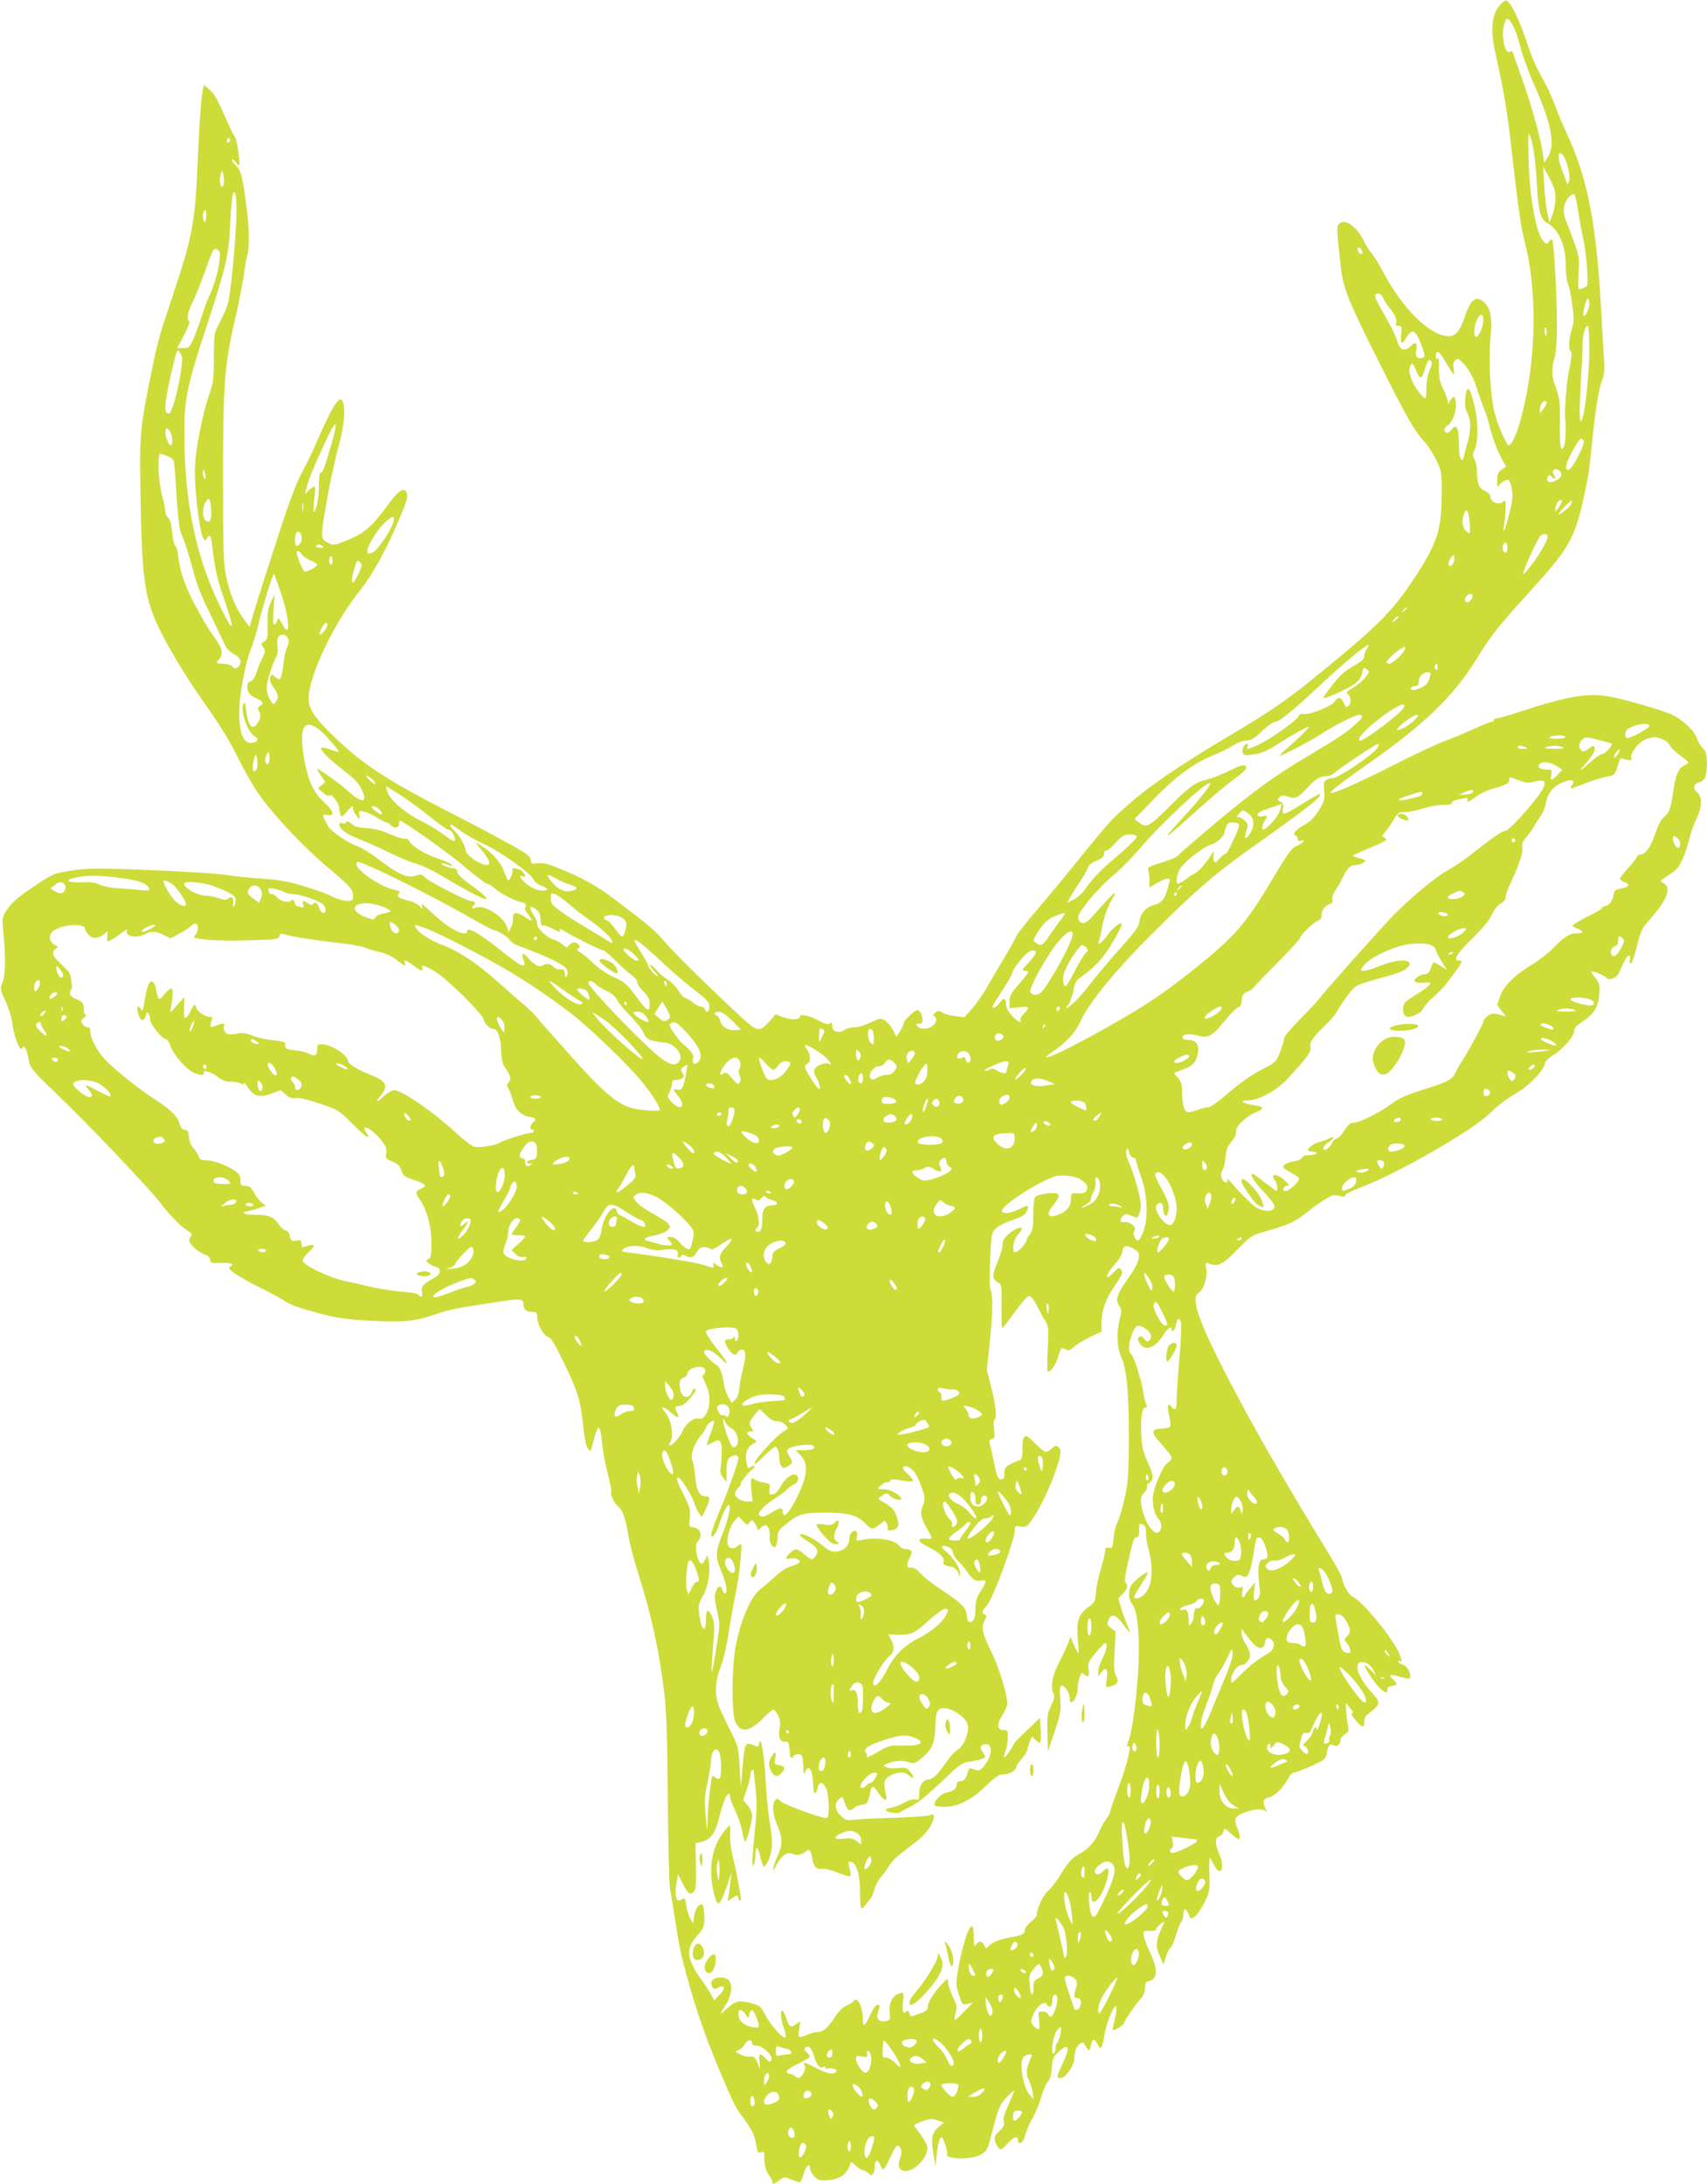 <?xml version="1.0" standalone="no"?>
<!DOCTYPE svg PUBLIC "-//W3C//DTD SVG 20010904//EN"
 "http://www.w3.org/TR/2001/REC-SVG-20010904/DTD/svg10.dtd">
<svg version="1.0" xmlns="http://www.w3.org/2000/svg"
 width="1001pt" height="1280pt" viewBox="0 0 1001 1280"
 preserveAspectRatio="xMidYMid meet">
<g transform="translate(0,1280) scale(0.1,-0.1)"
fill="#cddc39" stroke="none">
<path d="M8802 12778 c-55 -60 -65 -145 -32 -293 49 -220 70 -345 94 -561 41
-362 53 -444 79 -549 71 -277 66 -664 -13 -985 -29 -120 -63 -200 -83 -200
-12 0 -65 120 -82 188 -24 89 -37 306 -25 434 11 127 3 176 -35 214 -46 46
-81 22 -114 -79 -30 -89 -53 -117 -97 -117 -108 0 -274 164 -388 385 -20 39
-48 82 -61 98 -14 15 -34 46 -45 70 -44 92 -117 142 -150 102 -12 -15 -12 -25
12 -245 14 -131 42 -200 239 -591 156 -310 192 -372 251 -437 22 -24 54 -73
71 -110 31 -65 32 -71 31 -202 0 -212 -28 -292 -181 -520 -110 -163 -208 -261
-499 -498 -231 -189 -300 -237 -594 -412 -264 -157 -448 -283 -560 -383 -113
-100 -107 -94 -317 -352 -66 -83 -169 -206 -228 -275 -59 -69 -111 -136 -116
-149 -6 -14 -38 -72 -73 -130 -34 -58 -81 -137 -103 -176 -23 -38 -60 -92 -84
-119 l-43 -48 -53 6 c-30 3 -64 13 -77 21 -20 13 -25 13 -42 -1 -13 -11 -15
-17 -6 -20 19 -9 14 -41 -10 -58 -28 -20 -72 -20 -88 -1 -10 13 -9 15 9 15 15
0 21 6 21 21 0 25 -17 59 -30 59 -16 0 -80 -61 -80 -76 0 -8 -10 -29 -22 -48
l-22 -33 -20 41 c-12 22 -33 47 -48 56 -25 13 -31 12 -88 -15 -35 -17 -74 -28
-92 -27 -17 1 -42 -5 -55 -14 -35 -23 -73 -11 -73 22 0 21 -3 24 -14 15 -10
-8 -26 -4 -69 19 -55 29 -107 39 -107 21 0 -18 -47 -20 -94 -4 l-48 18 -32
-37 c-50 -58 -67 -62 -112 -29 -60 44 -435 408 -500 484 -59 70 -84 92 -289
248 -115 88 -196 133 -353 196 -62 25 -85 28 -127 21 -15 -2 -21 3 -23 23 -3
22 -24 38 -150 106 -81 45 -232 125 -337 178 -366 188 -502 278 -676 447 -104
100 -139 155 -139 215 1 131 146 438 297 627 77 96 152 231 232 419 52 121 57
142 42 166 -16 25 -49 1 -109 -82 -91 -124 -136 -163 -233 -202 -75 -31 -85
-32 -109 -20 -48 25 -49 31 -30 155 23 143 54 296 87 420 28 105 38 187 28
238 -14 73 -53 20 -151 -203 -28 -66 -71 -154 -94 -195 -23 -41 -67 -154 -99
-250 -68 -206 -173 -534 -193 -605 l-14 -50 -37 50 c-46 62 -80 148 -102 251
-14 67 -17 147 -17 539 -1 574 8 694 68 954 25 107 49 231 55 275 5 45 14 94
19 110 14 41 12 161 -5 291 -22 166 -32 207 -60 233 -14 12 -25 28 -25 35 1 7
9 2 19 -10 11 -13 21 -23 23 -23 10 0 -13 155 -25 169 -7 9 -26 45 -41 81 -64
145 -78 170 -109 196 l-32 27 -12 -74 c-6 -41 -16 -193 -22 -339 -17 -404 -28
-461 -155 -844 -81 -243 -81 -244 -133 -501 -52 -261 -55 -306 -49 -655 8
-469 23 -582 97 -748 50 -111 163 -300 267 -448 115 -164 153 -226 217 -354
26 -52 67 -124 90 -161 84 -131 273 -334 442 -476 119 -99 133 -116 133 -157
0 -23 -4 -26 -36 -26 -20 0 -57 11 -83 24 -25 14 -100 41 -166 61 -96 29 -146
38 -250 45 -71 5 -159 14 -195 20 -71 12 -336 27 -640 37 -157 4 -215 2 -292
-11 -91 -15 -102 -20 -195 -82 -112 -75 -146 -104 -178 -155 -23 -35 -23 -41
-15 -130 14 -142 12 -243 -5 -287 -15 -37 -15 -40 18 -112 20 -44 37 -99 40
-131 6 -67 47 -171 57 -144 10 27 27 -1 38 -64 10 -53 13 -57 173 -211 183
-176 537 -548 595 -625 51 -69 122 -142 162 -167 24 -15 30 -24 23 -31 -6 -6
-11 -18 -11 -27 0 -22 49 -67 87 -81 21 -7 33 -18 35 -32 3 -20 8 -22 66 -19
56 3 81 -8 50 -22 -23 -9 42 -55 165 -117 66 -32 131 -68 146 -78 39 -28 90
-46 221 -81 92 -24 150 -33 290 -41 194 -11 263 -4 385 38 81 28 113 34 334
68 171 27 180 26 181 -16 0 -23 21 -39 52 -39 24 0 28 -4 28 -27 1 -45 35
-109 61 -117 19 -5 40 -38 96 -154 81 -165 98 -221 113 -372 6 -63 17 -114 27
-129 16 -24 16 -24 33 42 27 109 39 105 51 -15 5 -46 19 -125 33 -176 14 -51
23 -99 20 -106 -6 -17 18 -67 42 -87 26 -21 41 -65 59 -170 9 -52 36 -155 60
-229 74 -232 120 -441 151 -697 12 -105 17 -250 20 -613 2 -261 8 -500 13
-530 6 -30 19 -113 30 -183 24 -159 34 -203 72 -342 53 -191 110 -355 185
-532 90 -213 96 -225 148 -293 45 -61 66 -106 73 -163 4 -31 8 -37 24 -32 10
4 19 3 20 -2 0 -4 1 -28 2 -53 2 -28 11 -58 25 -77 12 -17 22 -36 22 -42 0
-16 7 -14 40 10 28 21 30 21 70 5 22 -9 45 -16 50 -16 5 0 15 21 22 47 14 49
38 70 38 33 0 -11 12 -32 26 -47 23 -22 32 -25 80 -21 72 6 110 34 129 92 5
18 7 17 33 -7 16 -15 34 -27 42 -27 7 0 22 -8 32 -17 17 -15 20 -15 28 -3 6 8
10 27 10 42 0 39 19 44 31 9 6 -17 16 -28 21 -25 6 4 23 35 39 70 33 73 44 82
59 54 8 -16 8 -30 1 -52 -16 -45 -14 -66 8 -78 55 -29 164 77 147 143 -3 13
-21 44 -41 70 -19 25 -35 48 -35 50 0 8 79 37 100 37 10 0 31 -5 47 -11 l28
-10 -32 -27 c-39 -34 -45 -67 -29 -157 l12 -70 7 67 c3 38 11 78 18 90 11 20
13 19 30 -26 10 -26 16 -53 13 -61 -13 -32 140 -35 196 -4 36 20 40 28 60 103
46 176 50 187 92 232 22 24 43 43 45 41 2 -2 -13 -38 -32 -80 -25 -55 -34 -84
-29 -103 5 -21 0 -31 -26 -55 -26 -24 -31 -35 -25 -57 3 -15 13 -34 21 -42 13
-13 19 -10 54 28 39 42 60 47 60 16 0 -32 35 -9 40 27 4 19 23 65 43 100 20
36 44 94 53 130 10 35 26 74 38 87 14 15 21 41 24 83 4 55 8 64 41 94 60 55
68 26 21 -73 -35 -75 -36 -82 -10 -82 28 0 80 75 80 116 0 18 5 44 11 58 12
26 41 44 47 28 1 -5 9 -18 17 -28 13 -18 14 -17 21 14 9 45 20 48 40 11 20
-40 27 -30 43 65 13 75 63 186 68 151 2 -11 -3 -45 -11 -75 -8 -30 -13 -56
-11 -58 6 -6 65 28 65 38 0 12 74 120 101 147 14 14 22 35 23 60 1 29 5 39 21
41 56 11 57 68 4 180 -18 36 -32 77 -33 91 -1 24 2 26 37 24 23 -2 37 2 37 10
0 7 12 21 27 31 14 10 24 15 21 10 -51 -107 -55 -136 -27 -199 l22 -50 13 44
c7 23 19 48 27 54 8 7 23 39 32 72 9 32 23 68 31 79 8 11 14 33 14 48 0 37 14
36 30 -2 12 -28 13 -29 36 -13 13 8 38 45 56 81 31 63 33 71 30 164 -2 54 0
98 3 98 2 0 13 -17 22 -37 38 -81 70 -26 34 57 -27 62 -27 100 -2 107 11 3 22
15 25 28 6 23 6 23 43 -11 20 -19 41 -34 45 -34 12 0 10 27 -7 67 -9 20 -13
44 -10 53 11 35 145 71 174 47 12 -10 13 -9 3 10 -21 38 -15 61 17 68 35 7 86
56 112 107 11 21 25 38 33 38 21 0 158 59 178 77 10 9 18 25 18 35 0 11 5 28
10 39 8 15 15 17 29 10 21 -12 41 3 41 30 0 9 12 24 26 34 22 14 25 21 19 48
-4 18 -9 57 -11 87 -4 51 -3 53 10 35 9 -11 20 -25 25 -32 7 -8 7 -13 -2 -16
-12 -4 49 -77 65 -77 4 0 8 13 8 29 0 21 9 36 35 55 58 44 60 59 20 103 -83
89 -119 174 -79 190 25 9 62 -13 79 -49 l16 -33 -30 33 c-17 17 -33 32 -36 32
-11 0 29 -66 67 -113 41 -48 67 -60 64 -29 -1 12 7 18 27 20 32 4 34 13 7 37
-32 29 -24 34 33 19 65 -17 67 -17 67 1 0 29 -23 64 -46 69 -13 4 -24 11 -24
17 0 6 5 7 10 4 13 -8 13 -5 -2 36 -27 81 -221 319 -276 340 -22 9 -61 78 -62
109 0 9 -34 72 -76 140 -271 442 -463 778 -610 1065 -111 216 -163 340 -171
404 -5 41 -2 50 16 63 30 21 53 94 45 142 -6 35 -5 38 12 31 55 -22 82 -9 168
79 72 74 88 86 141 101 166 47 194 60 275 124 49 40 116 84 142 94 9 3 31 2
48 -3 23 -7 30 -6 27 3 -2 7 36 26 96 49 214 81 643 327 752 431 59 57 73 67
187 140 60 38 138 127 138 155 0 10 20 29 44 45 62 39 126 111 126 141 0 19
12 33 48 57 69 45 95 88 100 163 4 56 1 65 -23 94 -15 18 -25 35 -23 38 7 6
82 -26 90 -39 9 -15 58 2 68 23 4 8 17 36 29 63 22 50 47 64 38 22 -3 -16 0
-24 7 -22 6 2 22 49 36 104 23 92 30 105 79 159 99 111 125 184 74 209 -20 11
-20 12 21 38 23 14 51 36 62 49 24 26 56 107 73 183 7 28 24 75 39 105 34 71
36 130 4 156 -28 23 -21 51 15 60 32 8 43 39 42 116 -1 50 -5 65 -24 82 -12
12 -28 38 -34 58 -16 50 -98 122 -167 148 -94 35 -285 88 -362 100 -114 19
-242 -4 -491 -86 -73 -24 -142 -44 -152 -44 -11 0 -19 -4 -19 -10 0 -5 -6 -10
-12 -10 -7 0 -58 -21 -113 -46 -55 -25 -130 -56 -167 -69 -37 -13 -170 -75
-295 -139 -211 -107 -360 -172 -370 -163 -6 7 71 66 222 172 334 234 499 395
638 620 81 131 120 180 300 379 259 285 275 317 346 664 6 29 18 123 26 210
20 200 41 330 61 378 11 26 14 57 11 103 -3 36 -10 158 -16 271 -29 546 -80
806 -209 1080 -22 47 -52 120 -67 162 -15 42 -49 114 -76 159 -30 52 -64 131
-89 210 -39 120 -92 228 -116 236 -5 2 -20 -7 -32 -19z m68 -123 c12 -19 32
-77 45 -128 12 -50 50 -153 83 -227 102 -231 124 -352 77 -424 l-20 -30 -7 50
c-18 120 -78 325 -153 528 -14 38 -25 71 -25 74 0 2 -7 2 -15 -2 -19 -7 -31
16 -40 76 -7 47 8 118 25 118 5 0 18 -16 30 -35z m129 -778 c6 -45 12 -125 15
-177 6 -131 21 -187 56 -205 71 -37 114 -138 112 -260 0 -40 5 -83 13 -100 7
-16 19 -71 25 -122 11 -78 10 -99 -2 -140 -19 -60 -22 -124 -7 -133 8 -5 6
-30 -6 -91 -15 -73 -21 -130 -28 -254 0 -16 0 -41 2 -55 6 -47 1 -145 -9 -160
-19 -30 -24 4 -22 136 1 123 -1 143 -24 210 -27 76 -27 107 -5 189 6 22 11
103 11 180 0 160 -17 483 -27 498 -4 6 -12 2 -20 -9 -14 -18 -15 -18 -38 10
-39 49 -77 264 -81 471 -4 158 -3 167 11 132 8 -21 19 -75 24 -120z m-7649
104 c0 -6 -4 -13 -10 -16 -5 -3 -10 1 -10 9 0 9 5 16 10 16 6 0 10 -4 10 -9z
m7817 -93 c22 -29 44 -124 34 -149 -8 -23 -9 -23 -16 -4 -3 11 -15 43 -26 70
-28 72 -23 123 8 83z m-46 -254 c0 -28 -8 -71 -18 -95 l-17 -44 -13 60 c-7 33
-15 107 -18 165 l-6 105 37 -69 c29 -55 36 -80 35 -122z m-7809 89 c-2 -13 -8
-20 -13 -17 -11 6 -12 55 -2 81 6 15 8 13 13 -12 3 -16 4 -40 2 -52z m73 -223
c-10 -193 -34 -432 -49 -481 -8 -25 -29 -75 -48 -110 -33 -63 -33 -65 -34
-204 0 -125 -3 -148 -28 -220 -39 -116 -77 -305 -83 -420 -5 -108 25 -373 47
-415 11 -21 13 -21 22 -7 17 31 26 18 33 -45 13 -126 29 -194 71 -315 53 -151
57 -194 10 -106 -153 284 -232 600 -243 974 -8 294 1 350 133 750 111 339 126
406 134 589 4 85 11 164 16 175 16 37 25 -43 19 -165z m7870 59 c8 -52 22
-125 30 -164 9 -38 18 -115 22 -170 6 -100 6 -101 -20 -112 -14 -6 -27 -9 -30
-7 -3 3 -3 47 0 97 5 94 5 93 -48 237 -7 19 -18 49 -26 67 -21 50 -16 97 13
133 16 18 31 27 36 22 4 -4 15 -51 23 -103z m-8045 -24 c0 -19 -4 -35 -10 -35
-11 0 -14 53 -3 63 11 12 13 8 13 -28z m77 -264 c-6 -58 -35 -158 -61 -208 -8
-16 -27 -67 -42 -113 -15 -47 -37 -109 -50 -137 -22 -50 -25 -53 -59 -53 l-36
0 41 77 c22 43 36 79 30 81 -18 6 -11 51 19 110 16 31 50 117 76 189 44 124
48 132 67 122 18 -10 20 -18 15 -68z m6701 55 c3 -12 -1 -17 -10 -14 -7 3 -15
13 -16 22 -3 12 1 17 10 14 7 -3 15 -13 16 -22z m123 -273 c5 -14 23 -41 39
-60 31 -35 46 -75 35 -92 -3 -7 3 -11 16 -11 20 0 21 -3 16 -50 -7 -57 4 -64
29 -20 35 58 56 48 90 -44 20 -57 22 -68 9 -72 -30 -12 -48 4 -41 36 9 49 -1
62 -30 33 -36 -36 -64 -27 -79 23 -11 38 -45 106 -109 216 -15 26 -25 52 -21
58 12 19 35 10 46 -17z m1209 -35 c-1 -31 -24 -77 -34 -67 -8 8 15 99 25 99 5
0 9 -15 9 -32z m-623 -110 c-7 -49 -36 -96 -47 -78 -11 18 -1 79 17 108 20 32
36 17 30 -30z m623 -150 c0 -130 -21 -344 -38 -403 -19 -63 -24 6 -13 180 6
96 11 204 11 239 0 63 14 116 32 116 4 0 8 -60 8 -132z m-250 97 c0 -14 -2
-25 -4 -25 -2 0 -6 11 -8 25 -3 14 -1 25 3 25 5 0 9 -11 9 -25z m-8009 -229
c-16 -115 -54 -251 -71 -251 -29 0 -27 52 6 200 42 188 41 184 61 156 14 -20
14 -34 4 -105z m7416 53 c52 -87 54 -89 48 -43 -5 30 -2 44 9 53 13 11 20 8
45 -16 31 -32 63 -88 79 -143 15 -47 41 -121 52 -145 5 -11 19 -58 31 -105 12
-47 37 -114 56 -150 l34 -65 -26 -18 c-20 -15 -25 -27 -25 -60 l0 -40 24 23
c14 12 32 20 40 17 18 -7 30 -82 22 -129 -24 -120 -62 -232 -45 -131 4 26 8
70 8 98 1 38 -2 46 -11 37 -26 -26 -78 -7 -78 29 0 9 -15 24 -34 33 -35 16
-45 44 -46 126 0 19 -7 46 -14 60 -12 21 -12 29 2 55 21 41 21 162 -1 255 -28
118 -46 132 -55 42 -3 -34 1 -59 13 -83 22 -41 22 -101 1 -172 -8 -28 -18 -65
-21 -81 -5 -22 -9 -26 -18 -17 -7 7 -12 43 -12 91 0 93 -15 120 -44 81 -10
-13 -23 -21 -30 -17 -17 11 -13 30 9 44 28 17 51 79 48 127 -3 45 -17 50 -35
14 -11 -22 -13 -22 -13 -4 0 11 -12 45 -27 75 -21 45 -26 68 -25 125 1 48 -2
65 -8 55 -7 -12 -10 -8 -10 13 0 42 20 30 57 -34z m-82 0 c4 -5 -1 -27 -11
-47 -10 -21 -19 -63 -19 -97 -2 -82 -2 -81 -30 -51 -43 46 -76 121 -69 155 9
41 19 39 37 -8 24 -59 34 -58 52 4 16 54 27 66 40 44z m675 -240 c0 -6 -9 -22
-20 -36 l-20 -26 0 25 c0 24 16 48 32 48 4 0 8 -5 8 -11z m-7129 -251 c-38
-131 -48 -158 -61 -158 -6 0 -10 -31 -10 -76 0 -73 -16 -154 -30 -154 -3 0 -2
32 3 71 5 39 6 73 3 76 -3 4 -18 -4 -32 -18 l-26 -24 8 30 c11 48 40 120 107
265 71 154 85 150 38 -12z m-945 85 c15 -20 19 -83 6 -83 -12 0 -32 47 -32 75
0 29 8 32 26 8z m8291 -59 c6 -15 -46 -124 -74 -156 -21 -23 -35 -13 -27 20 9
37 73 152 85 152 5 0 12 -7 16 -16z m-8302 -88 c25 -11 35 -22 36 -38 1 -13 3
-36 5 -53 1 -16 7 -97 12 -180 8 -114 15 -161 30 -195 12 -25 34 -95 51 -155
40 -148 48 -168 126 -330 37 -77 72 -151 79 -165 6 -13 28 -33 49 -44 40 -21
49 -53 22 -76 -13 -10 -19 -10 -33 4 -10 9 -35 16 -55 16 -41 0 -44 4 -22 26
25 25 18 69 -19 116 -19 24 -61 90 -93 148 -82 146 -115 234 -128 340 -3 30
-11 58 -18 62 -6 4 -14 39 -18 79 -4 50 -12 76 -23 84 -9 7 -16 23 -16 36 0
14 -9 57 -20 97 -22 78 -28 242 -10 242 6 0 26 -7 45 -14z m219 -109 c4 -19 3
-26 -4 -22 -5 3 -10 18 -10 32 0 32 5 28 14 -10z m7945 19 c16 -19 5 -39 -30
-55 -34 -15 -54 -5 -43 23 6 16 8 16 25 0 20 -18 25 -9 10 16 -18 28 16 43 38
16z m-7910 -238 c1 -50 -11 -67 -34 -48 -20 17 -19 80 2 109 16 23 17 23 24 5
4 -10 8 -40 8 -66z m7921 65 c0 -5 -9 -21 -20 -38 -15 -22 -20 -25 -20 -12 0
23 18 57 30 57 6 0 10 -3 10 -7z m54 -16 c-6 -18 -74 -73 -74 -60 0 9 72 84
77 79 2 -2 1 -10 -3 -19z m-7437 -39 c-2 -13 -4 -5 -4 17 -1 22 1 32 4 23 2
-10 2 -28 0 -40z m6837 -35 c3 -21 6 -53 6 -72 0 -30 -2 -32 -16 -20 -26 21
-34 54 -23 93 13 46 25 46 33 -1z m-6304 -18 c0 -38 -91 -178 -125 -193 -16
-7 -26 -8 -30 -1 -11 17 41 113 88 162 48 49 67 58 67 32z m-540 -109 c0 -22
-17 -46 -32 -46 -9 0 -11 51 -2 74 9 23 34 1 34 -28z m7304 16 c9 -14 -34 -95
-86 -164 -29 -37 -53 -66 -55 -64 -8 8 73 190 99 224 12 14 34 16 42 4z m-234
-72 c0 -16 -5 -30 -10 -30 -14 0 -24 26 -16 45 10 26 26 16 26 -15z m-6950 10
c12 -8 9 -10 -13 -10 -16 0 -26 4 -22 10 8 12 16 12 35 0z m-121 -49 c6 -10
29 -26 51 -35 22 -9 40 -20 40 -26 0 -11 -52 -40 -72 -40 -11 0 -48 89 -48
113 0 14 20 6 29 -12z m6751 -57 c-30 -35 -36 8 -6 45 9 12 12 10 14 -8 2 -12
-2 -29 -8 -37z m-6570 21 c0 -14 -4 -25 -10 -25 -5 0 -10 11 -10 25 0 14 5 25
10 25 6 0 10 -11 10 -25z m170 -27 c0 -21 -43 -107 -51 -102 -9 5 -6 33 13 96
9 30 14 36 25 27 7 -6 13 -16 13 -21z m-474 -159 c55 -159 59 -286 6 -182 -18
34 -20 35 -26 15 -4 -12 -12 -22 -18 -22 -7 0 -8 29 -4 88 l6 87 -21 -44 c-17
-35 -21 -62 -20 -132 1 -80 -1 -89 -20 -99 -19 -11 -19 -13 -5 -34 13 -21 13
-27 -3 -57 -10 -19 -26 -57 -35 -85 -11 -34 -24 -54 -36 -57 -14 -4 -20 -14
-20 -35 0 -31 18 -51 63 -70 30 -13 35 -27 11 -40 -12 -7 -13 -13 -4 -34 10
-20 9 -31 -4 -57 -31 -59 -61 -33 -72 64 -5 43 -9 53 -16 41 -21 -37 21 -163
62 -188 28 -18 25 -35 -7 -41 -58 -12 -85 62 -79 209 5 100 42 286 70 346 8
18 27 80 41 138 27 111 86 302 92 297 1 -2 19 -50 39 -108z m6987 -15 c10 -10
-12 -44 -28 -44 -18 0 -20 21 -3 38 13 13 22 15 31 6z m-383 -78 c0 -2 -8 -10
-17 -17 -16 -13 -17 -12 -4 4 13 16 21 21 21 13z m-50 -54 c0 -4 -10 -13 -22
-21 -23 -14 -23 -14 -4 8 20 22 26 25 26 13z m-6280 -44 c-1 -19 -37 -64 -45
-56 -8 8 25 68 37 68 4 0 8 -6 8 -12z m-231 -80 c6 -15 4 -32 -4 -48 -7 -14
-16 -48 -19 -75 -17 -125 -20 -132 -57 -99 -16 14 -18 14 -24 -6 -5 -15 1 -33
19 -59 29 -42 32 -59 13 -85 -13 -17 -14 -17 -29 6 -31 47 -31 88 -2 173 15
44 31 86 37 93 5 7 7 32 4 56 -7 46 4 66 35 66 10 0 22 -10 27 -22z m6327 -60
c-9 -12 -16 -32 -16 -44 0 -17 -16 -31 -63 -58 -46 -25 -79 -54 -120 -106 -31
-40 -57 -76 -57 -80 0 -5 25 2 56 16 134 59 162 81 173 134 6 28 7 30 25 17
19 -14 19 -15 -8 -48 -15 -19 -48 -46 -72 -60 -38 -23 -42 -28 -29 -39 19 -16
20 -54 1 -69 -11 -9 -16 -5 -26 19 -15 36 -34 38 -55 6 -18 -27 -155 -80 -184
-71 -12 3 -21 -1 -27 -14 -12 -27 -177 -142 -241 -169 -61 -26 -64 -26 -57 -7
4 8 1 15 -4 15 -16 0 -30 -30 -25 -51 4 -15 12 -17 51 -13 59 7 91 21 178 77
71 45 147 87 159 87 8 0 -68 -75 -129 -128 -27 -23 -46 -42 -42 -42 13 0 187
90 228 118 71 49 213 122 236 122 33 0 27 -14 -25 -60 -55 -49 -101 -79 -263
-175 -202 -120 -316 -202 -538 -387 -119 -100 -223 -189 -230 -199 -7 -10 -51
-30 -98 -44 -84 -26 -86 -27 -79 -53 4 -15 6 -42 6 -60 l-1 -34 44 26 c44 26
76 33 76 18 0 -5 -7 -31 -15 -59 -16 -55 -36 -77 -77 -87 -45 -11 -79 -47 -85
-92 -4 -35 -22 -60 -121 -170 -63 -71 -138 -161 -167 -199 -29 -39 -71 -87
-94 -108 -43 -39 -66 -50 -38 -19 9 10 23 47 30 81 12 60 15 64 67 100 30 21
76 64 102 96 48 59 124 192 115 202 -10 9 -54 -28 -86 -72 -32 -45 -60 -62
-46 -27 4 9 11 40 16 67 9 59 32 127 60 174 41 69 16 47 -125 -111 -31 -35
-63 -37 -72 -3 -5 20 7 40 65 112 39 49 102 112 139 142 37 30 105 99 152 153
131 154 382 388 414 388 17 0 -55 -91 -163 -209 -134 -145 -116 -134 99 59 69
62 157 137 197 166 81 60 90 71 75 86 -8 8 -35 -1 -94 -30 -46 -22 -105 -46
-133 -52 -66 -15 -100 -39 -225 -165 -111 -111 -128 -120 -172 -85 l-25 19
111 115 c128 133 233 210 343 256 43 17 99 45 124 61 27 17 60 29 79 29 27 0
45 11 91 55 32 30 67 55 78 55 24 0 106 67 271 222 123 115 257 227 273 228 5
0 1 -10 -7 -22z m224 2 c0 -19 -72 -90 -91 -90 -11 0 -19 4 -19 8 0 10 59 66
85 80 25 14 25 14 25 2z m190 -112 c0 -16 -3 -19 -11 -11 -6 6 -8 16 -5 22 11
17 16 13 16 -11z m-45 -55 c-4 -16 -12 -34 -18 -41 -14 -18 -77 -43 -88 -36
-14 8 0 24 22 24 14 0 19 7 19 26 0 29 24 53 54 54 15 0 17 -5 11 -27z m-154
-182 c-13 -23 -129 -117 -204 -165 -46 -30 -57 -33 -57 -20 0 23 71 90 161
153 75 53 118 67 100 32z m73 -62 c-26 -29 -64 -55 -94 -64 -23 -7 -24 -7 -10
10 23 28 91 75 108 75 12 0 11 -4 -4 -21z m1368 -44 c2 -13 -119 -78 -132 -70
-18 11 -11 44 12 56 51 28 117 35 120 14z m-7802 -20 c33 -25 122 -126 116
-132 -1 -2 -24 5 -49 14 -25 9 -50 14 -53 10 -11 -11 50 -71 136 -136 54 -41
81 -69 98 -103 41 -83 8 -91 -72 -19 -45 41 -131 104 -184 135 -7 4 1 -12 17
-35 l29 -43 -22 -18 -21 -18 29 -26 c19 -17 32 -22 39 -15 12 12 57 -50 57
-79 0 -10 3 -26 7 -36 5 -15 12 -11 40 22 28 33 33 36 33 18 0 -12 9 -32 21
-45 l20 -24 -4 27 c-4 25 -2 27 27 21 17 -3 51 -19 75 -34 25 -16 50 -29 56
-29 7 0 18 -7 25 -15 18 -22 50 -19 50 5 0 11 2 20 5 20 19 0 299 -199 388
-277 60 -51 116 -93 124 -93 9 0 32 -15 53 -34 32 -28 131 -76 159 -76 5 0 11
-7 15 -15 3 -8 0 -15 -6 -15 -5 0 2 -16 17 -36 15 -19 25 -37 23 -39 -2 -3
-21 7 -41 21 -47 32 -73 28 -69 -9 1 -15 -4 -39 -12 -54 l-14 -28 -7 27 c-16
63 -140 142 -185 118 -20 -11 -30 3 -10 15 13 8 2 26 -13 23 -19 -4 -239 107
-270 136 -23 22 -31 24 -54 15 -52 -19 -102 2 -233 102 -41 31 -92 62 -113 69
-49 15 -151 84 -171 115 -9 14 -21 36 -26 50 -9 23 -8 24 20 18 46 -9 38 22
-19 74 -61 55 -95 128 -116 247 -33 191 -6 248 85 181z m7310 -45 c0 -5 -24
-10 -52 -10 -38 0 -49 3 -38 10 20 13 90 13 90 0z m210 -21 c25 -6 51 -13 59
-16 17 -4 -35 -63 -56 -63 -7 0 -32 -17 -56 -38 -63 -56 -86 -71 -51 -32 52
58 73 95 64 110 -6 10 -14 9 -35 -9 -21 -16 -31 -18 -41 -10 -19 15 -17 39 3
62 18 20 28 19 113 -4z m365 5 c18 -8 35 -24 38 -34 3 -10 28 -35 56 -55 28
-20 51 -40 51 -44 0 -4 -11 -13 -26 -19 -32 -15 -49 -56 -64 -162 -13 -93 -22
-116 -56 -142 -13 -11 -33 -50 -49 -98 -26 -78 -58 -120 -91 -120 -8 0 -14 -4
-14 -10 0 -5 -22 -35 -50 -65 -27 -30 -50 -60 -50 -65 0 -6 11 -15 25 -20 37
-14 30 -28 -17 -37 -38 -8 -43 -12 -46 -38 -4 -33 -28 -65 -48 -65 -7 0 -17
-6 -21 -13 -4 -7 -37 -27 -73 -44 -36 -18 -74 -39 -85 -47 -19 -15 -19 -16 13
-28 40 -16 41 -28 2 -28 -44 0 -77 -20 -140 -85 -30 -31 -85 -74 -122 -96
-101 -59 -170 -127 -191 -188 l-18 -51 26 -34 25 -33 -39 10 c-32 9 -44 8 -65
-6 -14 -10 -26 -24 -26 -32 0 -14 -100 -197 -139 -254 -9 -14 -22 -38 -29 -53
-13 -32 -47 -51 -150 -83 -130 -40 -175 -59 -227 -98 -68 -50 -182 -107 -215
-107 -21 0 -33 -10 -55 -44 -15 -25 -36 -47 -46 -49 -11 -3 -22 -13 -26 -24
-7 -18 -32 -42 -45 -43 -19 0 -5 27 22 45 38 25 39 40 3 22 -16 -8 -41 -17
-58 -21 -31 -8 -65 -33 -65 -48 0 -4 11 -8 25 -8 14 0 25 -4 25 -10 0 -5 -18
-10 -39 -10 -25 0 -41 -5 -45 -15 -3 -8 -23 -18 -45 -21 -46 -7 -74 -24 -63
-39 4 -5 25 -19 46 -30 22 -11 41 -25 43 -31 5 -17 -55 -74 -77 -74 -13 0 -17
5 -14 15 4 8 13 15 22 15 12 0 12 4 -4 21 -42 47 -103 58 -69 13 14 -18 21
-64 10 -64 -3 0 -34 23 -69 50 -35 28 -66 50 -70 50 -21 0 4 -41 64 -105 72
-76 80 -100 36 -111 -24 -6 -72 9 -96 31 -39 34 -88 85 -122 125 -21 25 -35
37 -31 26 4 -14 2 -17 -13 -14 -22 4 -31 52 -14 73 7 8 14 41 17 73 4 45 12
66 32 88 14 16 26 35 27 42 1 6 2 19 3 27 2 28 61 83 113 105 57 24 53 33 -17
44 -62 10 -79 26 -29 26 64 0 170 58 235 128 109 117 141 161 134 183 -9 26
14 61 81 124 29 28 61 64 71 81 46 79 93 140 119 156 16 9 73 28 127 42 117
31 157 47 175 69 39 46 -55 50 -163 7 -115 -46 -142 -40 -82 17 47 46 188 105
263 111 91 7 133 -3 144 -36 10 -28 22 -49 49 -92 l16 -25 -36 23 c-20 12 -39
22 -42 22 -3 0 -11 -16 -17 -35 -9 -26 -17 -35 -34 -35 -27 0 -68 -28 -60 -41
3 -6 22 -10 43 -9 20 1 40 2 45 1 17 -2 -27 -41 -80 -71 -28 -17 -57 -37 -64
-45 -17 -20 -16 -64 1 -80 20 -18 96 16 108 49 6 13 31 41 56 62 26 22 63 61
83 87 91 119 95 127 67 127 -36 0 -10 44 76 127 50 48 100 106 110 128 25 52
39 69 67 84 12 7 22 21 22 34 0 12 9 40 19 62 54 111 83 196 78 224 -5 23 1
37 26 67 18 22 38 50 45 64 7 14 23 39 36 57 13 18 26 49 30 70 9 59 41 102
92 124 25 12 52 18 61 15 14 -6 14 -9 0 -30 -15 -23 -13 -23 76 12 51 19 109
37 129 40 43 5 50 12 67 70 6 23 15 40 20 38 4 -3 20 -7 35 -10 22 -4 26 -2
22 12 -8 27 45 95 84 109 47 16 66 16 105 -3z m-1675 -44 c-22 -41 -246 -191
-273 -182 -4 1 -17 -2 -27 -8 -17 -9 -19 -19 -15 -67 4 -53 1 -62 -33 -115
-26 -41 -51 -65 -85 -84 -49 -26 -71 -54 -49 -62 7 -2 12 -11 12 -19 0 -11 6
-14 21 -10 30 8 6 -18 -32 -33 -24 -10 -51 -48 -129 -179 -166 -280 -225 -348
-488 -558 -62 -50 -163 -124 -225 -165 -192 -128 -607 -351 -623 -335 -2 2 15
17 38 32 73 49 135 114 158 166 50 116 201 302 439 539 245 244 357 340 571
492 334 237 413 299 399 313 -3 2 -48 -22 -100 -55 -109 -69 -124 -73 -116
-30 5 23 2 32 -14 41 -19 10 -20 13 -6 26 12 13 21 13 50 4 43 -15 60 -7 109
47 48 53 77 72 112 72 16 0 39 8 50 19 32 29 245 171 256 171 7 0 7 -7 0 -20z
m865 0 c17 -7 15 -9 -12 -9 -18 -1 -33 4 -33 9 0 12 17 12 45 0z m220 0 c14
-6 -2 -9 -50 -9 -48 0 -64 3 -50 9 11 5 34 9 50 9 17 0 39 -4 50 -9z m323 -39
c-7 -12 -16 -21 -21 -21 -8 0 -2 14 16 38 16 20 20 6 5 -17z m-7908 -26 c0
-36 -13 -47 -24 -19 -5 14 9 54 19 54 3 0 5 -16 5 -35z m-74 -61 c-3 -8 -11
-14 -17 -14 -12 0 -5 72 9 94 8 13 16 -60 8 -80z m7631 10 l25 -16 -28 -29
c-35 -37 -45 -37 -37 1 5 29 4 30 -30 30 -42 0 -58 17 -33 36 20 14 63 5 103
-22z m-6947 -79 c25 -30 3 -25 -26 6 -22 24 -24 29 -8 21 11 -6 27 -18 34 -27z
m6809 -6 c79 21 79 -12 1 -110 -81 -101 -157 -179 -174 -179 -17 0 -79 -43
-203 -141 -40 -32 -98 -71 -130 -88 -73 -39 -235 -174 -333 -277 -101 -107
-388 -430 -422 -475 -15 -20 -68 -77 -118 -126 -51 -52 -90 -99 -90 -109 0
-11 -10 -46 -23 -79 -23 -59 -24 -60 -110 -105 -55 -28 -125 -77 -189 -132
-64 -56 -110 -88 -124 -88 -13 0 -41 -7 -63 -16 -22 -9 -48 -14 -58 -12 -20 4
-31 51 -32 131 -1 37 -7 53 -26 73 -22 22 -23 25 -7 31 96 33 115 50 127 113
8 47 -13 75 -57 75 -23 0 -33 5 -33 15 0 20 39 24 90 10 59 -17 85 -2 157 87
32 39 67 75 78 78 13 4 20 17 22 43 2 31 8 39 36 51 17 8 32 17 32 21 0 3 61
67 136 142 75 76 137 143 138 151 2 18 83 95 107 102 13 4 19 16 19 34 0 28
20 53 52 64 11 4 15 13 11 26 -3 12 4 33 18 53 13 18 32 51 42 73 25 55 46 75
77 75 14 0 35 6 45 14 18 13 17 15 -24 26 -24 6 -41 13 -38 16 2 2 40 19 83
37 43 18 88 38 99 45 18 11 19 13 3 22 -16 10 -15 12 4 33 11 12 33 43 49 70
26 43 32 47 68 47 21 0 70 10 107 22 38 12 92 21 121 21 35 0 50 4 47 11 -3 7
15 16 46 22 41 9 50 8 46 -3 -8 -21 8 -15 49 17 21 17 63 37 94 46 84 23 101
32 101 53 0 19 1 19 53 -1 45 -18 58 -19 96 -9z m-6646 -82 c45 -30 124 -88
176 -130 52 -42 98 -74 102 -71 11 7 41 -42 37 -60 -2 -11 -19 -3 -63 30 -33
25 -96 63 -141 85 -89 44 -175 119 -192 167 -6 18 -9 32 -6 32 2 0 41 -24 87
-53z m6285 21 c-3 -7 -22 -14 -44 -15 l-39 -2 30 14 c38 18 58 19 53 3z m-298
-7 c0 -14 -9 -18 -78 -34 -80 -19 -80 -3 1 22 73 23 77 24 77 12z m-833 -98
c-15 -49 -99 -136 -105 -110 -2 10 3 29 12 42 22 33 20 38 -8 31 -28 -7 -42 7
-23 22 6 5 30 15 52 22 32 10 62 21 82 29 0 1 -4 -16 -10 -36z m-5279 -1 c22
-28 13 -34 -18 -12 -16 12 -30 25 -30 30 0 13 33 0 48 -18z m5096 -23 c31 -24
34 -67 9 -110 -29 -48 -42 -37 -22 19 9 26 7 34 -10 51 -12 12 -28 21 -38 21
-14 0 -14 2 2 20 23 25 26 25 59 -1z m-59 -60 c4 -5 -5 -36 -20 -67 -15 -31
-33 -68 -39 -81 -6 -13 -17 -26 -26 -29 -8 -3 -23 -17 -34 -30 -14 -18 -21
-21 -27 -10 -4 7 -6 24 -3 38 4 23 4 24 -8 6 -45 -66 -77 -103 -103 -116 -17
-8 -32 -18 -35 -21 -10 -11 -55 -39 -62 -39 -15 0 -8 55 11 87 27 43 138 130
183 143 33 9 78 50 78 71 0 4 4 19 10 33 7 20 17 26 39 26 16 0 33 -5 36 -11z
m-4553 -46 c25 -18 84 -51 130 -72 96 -45 269 -168 286 -205 6 -14 26 -30 46
-37 42 -15 47 -29 12 -29 -37 0 -78 18 -108 48 -31 28 -36 45 -13 36 20 -8 19
5 -2 28 -16 18 -69 26 -58 9 6 -10 -14 -61 -24 -61 -4 0 -14 22 -24 49 -19 55
-74 118 -132 152 l-40 23 43 -51 c43 -52 53 -83 27 -83 -40 0 -125 59 -125 87
0 23 -36 86 -64 112 -27 25 -36 48 -13 35 6 -4 33 -22 59 -41z m3953 -23 c7
-11 -33 -49 -175 -171 -41 -36 -92 -91 -113 -122 -25 -37 -53 -65 -79 -78
l-41 -21 28 49 c16 26 42 68 59 93 17 25 33 53 36 64 6 20 13 25 65 48 20 9
30 21 29 35 0 12 5 19 11 17 6 -3 31 17 56 45 37 41 50 49 81 50 20 1 40 -4
43 -9z m3176 -16 c16 -15 15 -54 -2 -54 -11 0 -29 34 -29 54 0 20 9 20 31 0z
m-957 -15 c-3 -5 -10 -7 -15 -3 -5 3 -7 10 -3 15 3 5 10 7 15 3 5 -3 7 -10 3
-15z m-6684 -161 c139 -62 416 -205 559 -287 68 -39 127 -71 132 -71 20 0 89
-41 98 -59 6 -10 23 -23 38 -29 198 -75 278 -114 296 -143 6 -10 7 -24 2 -35
-8 -17 -9 -15 -13 9 -3 23 -8 28 -26 25 -13 -1 -31 5 -40 15 -19 19 -43 22
-65 8 -19 -12 -49 3 -83 43 -30 36 -43 31 -28 -9 22 -59 -10 -45 -140 60 -108
87 -190 135 -190 110 0 -44 -102 6 -199 98 -34 31 -63 57 -66 57 -2 0 -2 -8 1
-17 4 -14 1 -13 -13 4 -10 12 -40 28 -68 34 -61 16 -72 24 -56 42 9 12 5 16
-26 22 -77 14 -223 113 -223 151 0 20 5 19 110 -28z m1141 -92 c49 -15 51 -29
7 -38 -39 -8 -75 9 -112 52 -38 46 -32 52 20 23 25 -14 63 -31 85 -37z m-2651
40 c116 -13 172 -32 184 -62 5 -14 -1 -15 -61 -10 -38 4 -97 8 -133 11 -36 2
-80 12 -98 21 -24 12 -53 15 -104 13 -88 -5 -105 15 -26 29 73 13 106 13 238
-2z m316 -35 c28 -17 84 -99 84 -122 0 -17 -28 -9 -57 15 -34 29 -89 126 -71
126 7 0 27 -9 44 -19z m-629 -2 c14 -14 5 -46 -14 -54 -9 -3 -27 2 -41 11
l-26 17 23 18 c26 22 42 24 58 8z m848 -4 c32 -9 81 -28 109 -43 43 -23 50
-31 48 -52 -2 -14 -7 -29 -11 -33 -4 -4 -6 6 -3 23 4 31 -13 41 -34 20 -6 -6
-24 -4 -49 5 -22 8 -54 14 -72 15 -54 0 -133 43 -133 72 0 13 81 9 145 -7z
m304 -28 c9 -17 9 -30 2 -51 l-11 -27 -30 21 c-39 28 -43 36 -30 60 15 27 54
26 69 -3z m5401 19 c0 -2 -8 -10 -17 -17 -16 -13 -17 -12 -4 4 13 16 21 21 21
13z m-5263 -34 c12 -7 35 -12 51 -12 33 0 135 -33 169 -55 25 -17 31 -55 9
-55 -8 0 -19 14 -25 30 -10 30 -25 38 -36 20 -4 -7 -14 -5 -28 5 -29 20 -36
19 -29 -7 4 -17 2 -20 -12 -15 -10 4 -21 7 -26 7 -4 0 -10 10 -13 22 -5 17 -9
19 -21 9 -18 -15 -59 -5 -82 20 -9 10 -23 19 -31 19 -7 0 -13 2 -13 4 0 2 -3
11 -6 19 -4 12 2 13 33 8 21 -4 48 -13 60 -19z m6913 -2 c13 -9 12 -12 -4 -25
-23 -17 -86 -20 -86 -5 0 6 15 17 33 25 39 17 38 17 57 5z m-5245 -68 c28 -25
77 -63 110 -85 77 -53 145 -116 145 -134 0 -13 -3 -13 -22 0 -13 9 -70 44
-128 78 -58 35 -129 80 -157 101 -46 34 -53 43 -53 73 0 34 1 34 28 23 15 -7
50 -32 77 -56z m3565 58 c0 -5 -5 -10 -11 -10 -5 0 -7 5 -4 10 3 6 8 10 11 10
2 0 4 -4 4 -10z m-4651 -76 c23 -9 41 -20 41 -24 0 -4 -18 -10 -40 -14 -21 -3
-43 -13 -48 -22 -8 -14 -14 -15 -43 -5 -47 16 -79 39 -79 57 0 36 89 40 169 8z
m904 -22 c10 -10 17 -29 17 -53 0 -27 4 -37 13 -33 7 2 34 -7 59 -20 38 -20
46 -22 41 -9 -5 14 1 12 30 -6 54 -33 210 -111 224 -111 7 0 38 -26 70 -58 32
-33 75 -71 96 -87 21 -15 37 -35 35 -44 -1 -9 15 -32 35 -52 29 -29 37 -45 37
-74 0 -47 -14 -43 -58 16 -77 104 -85 111 -150 141 -40 17 -89 50 -122 82 -30
29 -66 58 -79 65 -19 10 -21 15 -10 22 12 7 11 11 -2 25 -13 13 -21 14 -38 5
-11 -7 -21 -16 -21 -22 0 -6 -13 0 -30 14 -16 14 -43 28 -59 32 -29 6 -91 65
-91 85 0 21 -2 26 -21 56 -33 54 -22 65 24 26z m5337 -23 c0 -5 -6 -9 -14 -9
-23 0 -46 11 -41 20 6 10 55 0 55 -11z m-2267 -26 c-16 -21 -46 -64 -68 -95
-40 -61 -50 -66 -80 -44 -18 13 -18 15 7 57 34 57 67 87 115 104 56 20 58 19
26 -22z m-2562 -3 c14 -16 15 -27 7 -60 -6 -22 -14 -40 -19 -40 -5 0 -24 20
-41 45 -17 25 -40 47 -50 51 -23 7 -23 21 0 28 32 9 87 -3 103 -24z m-2501
-54 c0 -11 -7 -27 -15 -36 -14 -16 -11 -18 47 -25 67 -9 181 -10 342 -4 86 3
100 6 104 22 3 14 10 17 26 12 48 -15 165 -34 351 -55 55 -7 111 -18 125 -24
14 -7 51 -18 83 -25 36 -8 74 -25 102 -47 50 -38 57 -41 49 -19 -9 23 8 18 52
-15 43 -33 59 -37 50 -15 -9 25 18 17 85 -26 68 -43 265 -239 275 -273 9 -31
35 -56 56 -56 26 0 45 -51 47 -130 1 -40 8 -74 18 -90 40 -60 43 -73 26 -92
-11 -13 -13 -21 -5 -30 5 -7 18 -39 27 -70 18 -64 47 -94 101 -104 37 -7 42
-15 19 -34 -17 -14 -20 -40 -5 -40 6 0 10 -4 10 -10 0 -5 -8 -10 -17 -10 -25
0 -172 -47 -186 -59 -17 -13 -112 -29 -142 -23 -14 2 -58 34 -98 71 -144 133
-329 261 -377 261 -11 0 -38 -16 -60 -36 -45 -41 -53 -37 -15 8 43 50 29 82
-50 113 -81 31 -145 70 -145 87 0 34 -100 98 -155 98 -21 0 -25 -5 -25 -29 0
-39 -13 -45 -49 -27 -16 9 -54 18 -83 20 -35 3 -53 9 -54 18 -1 7 -2 18 -3 24
0 6 -31 14 -69 17 -37 3 -91 15 -120 26 -40 16 -62 19 -90 13 -20 -4 -45 -6
-54 -4 -19 4 -33 36 -23 52 8 14 -18 13 -50 -2 -32 -14 -38 -8 -26 26 9 23 8
26 -10 26 -27 0 -79 37 -79 56 0 24 -17 15 -30 -16 -7 -16 -18 -35 -26 -41
-15 -13 -17 -2 -14 76 l1 40 -41 -45 -41 -45 6 45 c9 56 9 90 1 97 -3 4 -21
-11 -40 -33 -37 -42 -36 -42 -52 31 -13 58 -37 57 -52 -2 -6 -26 -15 -67 -18
-91 -6 -37 -8 -40 -19 -25 -19 26 -26 12 -14 -30 12 -43 34 -48 44 -10 5 21 8
24 16 12 5 -7 9 -23 9 -34 0 -26 70 -114 91 -115 10 0 20 -15 28 -39 13 -44
89 -134 132 -156 32 -17 73 -20 64 -5 -14 23 45 8 80 -20 27 -22 48 -30 77
-30 22 0 48 -5 59 -10 14 -8 19 -7 19 2 0 7 8 0 18 -17 37 -60 74 -72 144 -44
27 10 51 19 53 19 2 0 16 -12 32 -26 21 -20 35 -24 58 -20 20 3 68 -8 140 -32
109 -37 111 -38 193 -120 81 -81 113 -100 78 -47 -38 59 45 12 92 -51 27 -36
32 -51 27 -75 -6 -27 -4 -30 36 -47 32 -14 44 -26 53 -52 9 -30 18 -37 66 -53
78 -26 88 -37 51 -53 -37 -16 -38 -23 -6 -70 40 -59 65 -155 65 -250 0 -69 -3
-85 -17 -93 -17 -9 -17 -11 2 -25 11 -9 30 -19 43 -22 32 -9 28 -42 -9 -62
-66 -36 -81 -53 -75 -83 6 -30 -2 -37 -21 -18 -6 6 -29 13 -50 14 -99 8 -175
19 -248 37 -44 11 -100 24 -125 28 -88 17 -243 89 -255 119 -3 7 10 28 30 47
45 42 45 56 3 43 -18 -5 -34 -9 -35 -9 -1 0 -3 10 -5 23 -2 13 -9 21 -18 18
-36 -9 -45 -5 -50 24 -3 20 -12 31 -25 33 -11 2 -29 18 -40 35 -28 44 -59 57
-137 57 -39 0 -68 4 -68 10 0 6 6 10 14 10 7 0 37 7 64 16 l51 17 -25 19 c-13
11 -32 34 -41 51 -19 38 -30 47 -60 47 -19 0 -23 5 -23 33 0 28 -7 38 -39 59
-48 32 -124 58 -167 58 -25 0 -34 5 -39 23 -4 12 -18 33 -30 47 -15 15 -25 40
-27 65 -2 32 -7 41 -25 43 -13 2 -24 13 -28 29 -12 49 -48 85 -149 151 -111
72 -259 193 -306 250 -39 48 -70 111 -70 145 0 19 -5 27 -18 27 -9 0 -23 9
-29 20 -11 16 -9 21 9 35 13 8 17 15 11 15 -6 0 -11 13 -11 29 1 38 -8 50 -48
67 -23 9 -34 21 -34 34 0 11 4 20 8 20 10 0 0 79 -13 100 -5 8 -28 32 -52 54
-46 41 -54 68 -25 86 12 8 14 13 4 16 -49 21 -54 67 -10 94 58 35 178 38 178
4 0 -8 9 -23 21 -35 23 -23 60 -20 93 9 17 16 18 16 16 -8 -1 -14 -2 -29 -1
-33 1 -10 37 9 84 45 25 20 35 24 31 13 -13 -34 58 -47 106 -20 35 20 64 18
110 -5 l39 -20 50 27 c28 14 61 35 73 47 24 23 38 16 38 -18z m1180 -8 c0 -30
-37 -21 -48 11 -6 16 -8 32 -5 35 10 9 52 -28 53 -46z m-1430 27 c0 -2 -18
-14 -40 -25 -44 -23 -56 -9 -12 14 27 15 52 20 52 11z m1596 -20 c72 -27 306
-147 454 -233 125 -72 272 -172 390 -263 113 -87 339 -305 421 -407 51 -64 99
-139 99 -157 0 -10 -107 -4 -159 9 -96 26 -173 92 -389 335 -87 97 -167 188
-177 202 -11 14 -44 46 -72 70 -29 24 -100 87 -158 138 -118 105 -229 179
-320 212 -69 26 -140 71 -155 99 -13 25 -14 25 66 -5z m6074 -20 c-28 -28 -96
-47 -88 -25 5 17 67 50 93 50 18 0 18 -2 -5 -25z m-2290 -10 c0 -37 -83 -197
-164 -317 -26 -39 -60 -50 -83 -27 -12 12 35 109 111 228 66 103 136 162 136
116z m-3140 -25 c0 -5 -4 -10 -10 -10 -5 0 -10 5 -10 10 0 6 5 10 10 10 6 0
10 -4 10 -10z m6367 -1 c9 -9 8 -20 -4 -43 -25 -49 -44 -68 -58 -56 -18 15 -7
48 17 55 10 4 18 14 17 23 -3 35 7 42 28 21z m-5726 -56 c30 -26 86 -76 124
-112 39 -37 109 -96 158 -134 75 -58 87 -71 87 -97 0 -31 -17 -41 -26 -15 -4
8 -14 15 -24 15 -10 0 -32 11 -48 25 -17 14 -36 25 -43 25 -8 1 -27 21 -42 46
-16 24 -42 51 -58 60 -17 8 -46 33 -66 55 -20 22 -38 37 -41 34 -3 -3 7 -19
23 -35 16 -17 24 -30 18 -30 -12 0 -53 52 -53 65 0 5 -18 36 -40 71 -22 35
-40 66 -40 69 0 14 23 1 71 -42z m2580 1 c11 -14 11 -18 -3 -28 -9 -7 -38 -54
-64 -104 -25 -51 -50 -92 -55 -92 -15 0 -20 39 -10 76 13 45 89 164 106 164 7
0 19 -7 26 -16z m-2651 -39 c29 -30 31 -35 14 -35 -11 0 -35 16 -54 35 -29 30
-31 35 -14 35 11 0 35 -16 54 -35z m2355 15 c3 -5 -15 -32 -41 -60 -40 -43
-44 -50 -25 -50 11 0 21 -3 21 -8 0 -4 -25 -36 -55 -70 -47 -54 -55 -69 -55
-103 l0 -39 55 6 c62 8 68 0 30 -36 -14 -13 -23 -30 -21 -37 10 -25 -17 -13
-50 24 -21 23 -34 47 -34 64 0 38 -16 45 -35 15 -17 -25 -45 -42 -45 -27 0 5
25 46 55 92 31 46 59 95 62 109 3 14 26 49 51 78 42 49 73 64 87 42z m2445 -4
c0 -2 -7 -7 -16 -10 -8 -3 -12 -2 -9 4 6 10 25 14 25 6z m-8150 -132 c0 -8 -4
-14 -10 -14 -12 0 -30 34 -30 57 1 16 3 15 20 -6 11 -13 20 -29 20 -37z m-141
-67 c-7 -15 -16 -27 -21 -27 -12 0 -10 44 4 58 19 19 30 -2 17 -31z m3070 -16
c37 -26 80 -55 96 -64 25 -13 27 -17 13 -22 -24 -9 -92 32 -148 89 -24 25 -40
46 -36 46 5 0 38 -22 75 -49z m194 31 c10 -10 39 -29 65 -41 32 -15 52 -32 61
-53 8 -17 42 -58 77 -92 34 -34 69 -78 77 -98 12 -29 23 -39 54 -47 21 -6 48
-11 61 -11 71 0 132 -83 87 -120 -25 -21 -70 -1 -141 63 -132 118 -384 384
-384 406 0 17 25 13 43 -7z m417 3 c0 -8 -2 -15 -4 -15 -2 0 -6 7 -10 15 -3 8
-1 15 4 15 6 0 10 -7 10 -15z m-479 -35 c11 0 32 -50 25 -57 -8 -9 -76 49 -70
59 3 5 13 7 21 4 8 -3 19 -6 24 -6z m-3112 -42 c-17 -14 -25 -16 -28 -7 -5 15
28 41 42 32 6 -4 0 -14 -14 -25z m9014 -20 c25 -13 15 -34 -14 -31 -41 4 -109
25 -109 34 0 18 85 17 123 -3z m-5658 -18 c3 -5 1 -10 -4 -10 -6 0 -11 5 -11
10 0 6 2 10 4 10 3 0 8 -4 11 -10z m234 -33 c26 -46 26 -54 2 -67 -16 -8 -25
-5 -46 13 l-27 23 22 37 c12 21 24 37 25 35 2 -2 12 -20 24 -41z m-3542 -9
c-3 -8 -6 -5 -6 6 -1 11 2 17 5 13 3 -3 4 -12 1 -19z m5847 7 c-4 -8 -10 -12
-15 -9 -11 6 -2 24 11 24 5 0 7 -7 4 -15z m944 -5 c-13 -20 -65 -50 -88 -50
-18 0 7 29 45 52 41 25 59 24 43 -2z m2077 0 c14 -6 -2 -9 -50 -9 -48 0 -64 3
-50 9 11 5 34 9 50 9 17 0 39 -4 50 -9z m-8975 -20 c-6 -11 -16 -18 -21 -14
-6 3 -3 12 8 20 24 18 26 17 13 -6z m3290 -41 c54 -36 227 -215 217 -225 -10
-11 -213 170 -270 241 -34 42 -33 41 53 -16z m240 21 c12 -16 16 -30 10 -30
-17 0 -65 27 -79 44 -12 14 -9 16 17 16 23 0 36 -8 52 -30z m503 -22 l52 -53
-34 -3 c-41 -4 -84 24 -89 57 -2 12 -10 25 -18 28 -23 9 -16 23 11 23 17 0 42
-17 78 -52z m-3903 23 c0 -5 -7 -14 -15 -21 -13 -10 -15 -9 -15 9 0 12 6 21
15 21 8 0 15 -4 15 -9z m2554 -20 c10 -11 16 -31 14 -47 l-3 -28 -16 24 c-36
56 -33 93 5 51z m-1814 -41 c-7 -17 -15 -28 -18 -26 -2 3 1 19 8 36 7 17 15
28 18 26 2 -3 -1 -19 -8 -36z m-890 19 c0 -6 9 -24 21 -40 25 -36 11 -38 -25
-3 -27 28 -31 36 -19 47 10 11 23 8 23 -4z m3772 -36 c90 -94 117 -153 82
-187 -20 -21 -37 -10 -30 19 4 16 -2 31 -22 52 -15 16 -32 32 -37 34 -6 2 -27
28 -49 58 -29 42 -35 56 -24 62 23 15 33 10 80 -38z m5098 7 c0 -5 -6 -7 -12
-5 -67 23 -72 26 -58 35 15 9 70 -14 70 -30z m-2989 7 c-10 -9 -11 -8 -5 6 3
10 9 15 12 12 3 -3 0 -11 -7 -18z m-1298 -49 c-9 -18 -17 -35 -19 -36 -1 -2
-2 16 -1 41 2 39 4 44 19 36 15 -8 15 -11 1 -41z m301 -5 c1 -24 0 -43 -4 -43
-16 0 -30 27 -30 58 0 25 4 33 16 30 11 -2 17 -16 18 -45z m755 -9 c-6 -8 -17
-14 -25 -14 -20 0 -27 19 -14 35 9 11 17 12 32 4 15 -8 17 -13 7 -25z m3229
-21 c13 -8 21 -17 18 -20 -8 -9 -96 29 -90 39 7 10 39 2 72 -19z m-7602 2 c18
-15 18 -15 -5 -13 -14 2 -26 9 -29 16 -5 17 10 15 34 -3z m3329 -86 c31 -28
50 -59 26 -45 -17 11 -72 -7 -82 -27 -9 -15 -7 -28 11 -58 12 -22 20 -47 18
-57 -3 -12 -17 2 -46 47 -45 69 -51 88 -27 97 19 8 19 54 0 80 -8 10 -15 22
-15 27 0 12 77 -31 115 -64z m-4439 47 c30 -23 13 -26 -26 -6 -27 15 -30 19
-14 20 11 0 29 -6 40 -14z m4649 -55 c-9 -30 -25 -16 -25 22 0 29 1 30 16 15
10 -10 14 -23 9 -37z m4005 38 c-25 -4 -58 -7 -75 -7 -29 0 -29 0 -5 8 14 4
48 8 75 8 l50 -1 -45 -8z m-3686 -8 c3 -5 -4 -21 -16 -36 l-22 -28 -8 23 c-13
34 28 70 46 41z m314 -3 c16 -20 18 -50 4 -56 -7 -2 -16 5 -19 17 -4 16 -9 19
-23 11 -24 -13 -37 5 -20 25 15 18 44 19 58 3z m1295 -15 c10 -10 -44 -43 -71
-43 -30 0 -19 18 22 36 36 16 40 16 49 7z m-2438 -83 c7 0 20 11 29 25 10 15
26 25 40 25 33 0 37 -9 18 -39 -28 -43 -65 -70 -97 -71 -27 0 -32 5 -53 58
-31 81 -28 92 14 44 19 -23 41 -42 49 -42z m-4195 61 c0 -18 -18 -21 -30 -6
-10 13 -9 15 9 15 11 0 21 -4 21 -9z m3999 -13 c5 -14 4 -30 -2 -40 -8 -12 -8
-24 0 -40 7 -16 8 -30 1 -42 -9 -15 -14 -13 -45 24 -28 33 -38 38 -49 29 -25
-21 -27 -1 -4 35 35 58 84 75 99 34z m906 -8 c17 -18 17 -21 1 -45 -12 -17
-25 -25 -47 -25 -16 0 -41 -7 -54 -16 -13 -9 -29 -13 -35 -9 -27 17 6 75 44
75 12 0 27 9 34 20 15 25 34 25 57 0z m664 -22 c-5 -18 -9 -34 -9 -35 0 -9
-34 -1 -55 13 -19 12 -28 13 -45 4 -12 -6 -24 -9 -27 -6 -8 7 98 55 124 56 20
0 21 -3 12 -32z m-4296 -12 c12 -26 13 -36 4 -39 -12 -4 -47 44 -47 63 0 23
28 7 43 -24z m415 11 c7 -5 11 -12 8 -14 -5 -5 -66 25 -66 33 0 7 42 -6 58
-19z m3402 -67 c-12 -28 -48 -46 -62 -32 -8 8 24 75 51 106 15 18 16 17 19
-14 2 -18 -2 -45 -8 -60z m-4220 64 c0 -8 -4 -12 -10 -9 -5 3 -10 10 -10 16 0
5 5 9 10 9 6 0 10 -7 10 -16z m2816 -21 c-18 -99 -26 -115 -52 -110 -30 5 -30
2 1 -35 50 -60 18 -95 -35 -38 -27 29 -28 32 -14 58 7 15 14 37 14 50 0 16 6
22 23 22 12 0 29 5 37 10 13 8 13 13 2 31 -12 18 -11 23 5 35 25 19 26 18 19
-23z m4972 25 c-3 -7 -13 -15 -24 -17 -16 -3 -17 -1 -5 13 16 19 34 21 29 4z
m-2992 -29 c-18 -26 -64 -60 -51 -38 13 23 48 59 57 59 5 0 3 -9 -6 -21z
m2879 -19 c4 -6 1 -18 -6 -26 -12 -14 -14 -14 -26 2 -7 10 -13 26 -13 36 0 15
3 17 19 8 11 -5 23 -15 26 -20z m-3825 -20 c0 -30 -13 -40 -25 -20 -8 13 4 50
16 50 5 0 9 -13 9 -30z m-80 1 c17 -33 11 -48 -10 -22 -11 13 -20 27 -20 32 0
16 19 9 30 -10z m-3232 -7 c15 -10 22 -24 20 -37 -4 -28 -38 -36 -38 -9 0 11
-7 25 -15 32 -14 12 -12 30 3 30 4 0 18 -7 30 -16z m4398 -11 l39 -17 -50 -8
c-60 -11 -105 3 -85 27 16 20 49 19 96 -2z m-5576 -9 c37 -15 89 -68 77 -80
-2 -2 -34 11 -71 31 -36 19 -69 35 -72 35 -3 0 4 -12 15 -26 26 -33 26 -44 3
-44 -22 0 -92 57 -92 75 0 28 79 33 140 9z m970 -25 c0 -10 -4 -20 -9 -23 -10
-7 -21 17 -21 46 0 17 3 18 15 8 8 -7 15 -21 15 -31z m2645 10 c4 -6 5 -13 2
-16 -8 -7 -47 7 -47 18 0 13 37 11 45 -2z m4553 -40 c2 -10 -6 -19 -18 -22
-16 -4 -20 0 -20 20 0 18 5 24 17 21 10 -2 19 -10 21 -19z m-2818 -34 c0 -16
-40 -46 -52 -39 -16 10 -8 41 15 51 25 12 37 8 37 -12z m-2750 5 c0 -5 -13
-10 -30 -10 -16 0 -30 5 -30 10 0 6 14 10 30 10 17 0 30 -4 30 -10z m2478 -13
c4 -19 -20 -32 -43 -23 -13 5 -14 10 -5 26 13 25 43 23 48 -3z m-407 2 c29
-15 14 -29 -32 -29 -32 0 -39 3 -39 20 0 23 37 28 71 9z m190 -45 c-9 -25 -17
-38 -19 -29 -4 19 17 75 28 75 4 0 0 -21 -9 -46z m76 30 c9 -23 -13 -40 -32
-24 -12 10 -13 16 -4 26 15 18 28 18 36 -2z m851 -6 c13 -13 17 -52 5 -46 -5
2 -25 12 -45 21 -21 10 -38 22 -38 27 0 14 64 12 78 -2z m-2053 -37 c9 -16
-18 -101 -33 -101 -11 0 -13 8 -7 38 4 20 8 45 7 55 -1 18 23 24 33 8z m385
-4 c0 -7 -7 -22 -15 -33 -12 -16 -16 -17 -24 -4 -7 10 -5 20 6 32 19 21 33 23
33 5z m-2283 -63 c-10 -10 -37 16 -37 34 0 13 4 12 22 -5 12 -13 19 -25 15
-29z m1823 36 c0 -5 -7 -10 -16 -10 -8 0 -12 5 -9 10 3 6 10 10 16 10 5 0 9
-4 9 -10z m2220 -9 c-12 -24 -29 -35 -38 -26 -4 3 4 15 18 25 31 24 33 24 20
1z m-1199 -7 c16 -19 -2 -34 -43 -34 -32 0 -38 23 -10 39 24 15 38 13 53 -5z
m99 5 c0 -20 -21 -49 -36 -49 -13 0 -13 4 1 30 15 29 35 40 35 19z m-486 -31
c11 -18 -6 -68 -23 -68 -11 0 -20 46 -14 71 6 22 22 21 37 -3z m3350 13 c7
-11 -22 -23 -36 -15 -6 4 -5 10 3 15 18 11 26 11 33 0z m241 -1 c4 -6 -8 -10
-29 -10 -20 0 -36 5 -36 10 0 6 13 10 29 10 17 0 33 -4 36 -10z m-3755 -15 c0
-9 -6 -12 -15 -9 -8 4 -15 10 -15 15 0 5 7 9 15 9 8 0 15 -7 15 -15z m1450 -5
c8 -5 12 -12 9 -15 -8 -8 -39 5 -39 16 0 11 11 11 30 -1z m-70 -20 c0 -10 -9
-24 -20 -30 -17 -9 -19 -8 -13 7 7 19 23 43 29 43 2 0 4 -9 4 -20z m-1510 1
c0 -5 -11 -11 -25 -13 -26 -5 -35 6 -12 15 20 9 37 8 37 -2z m-169 -43 c35
-12 49 -24 49 -45 0 -24 -41 -13 -78 22 -40 37 -31 44 29 23z m1549 -31 c0
-64 -56 -78 -105 -27 -39 40 -21 56 68 59 35 1 37 0 37 -32z m-4990 -2 c10
-12 8 -16 -11 -24 -28 -10 -49 -4 -49 14 0 12 12 18 41 24 4 0 12 -6 19 -14z
m4561 -1 c10 -13 10 -17 -2 -25 -21 -13 -126 -11 -135 3 -21 33 110 55 137 22z
m-2375 -38 c3 -13 4 -37 2 -52 -2 -23 -9 -30 -30 -32 -31 -4 -39 -22 -10 -22
14 0 15 -2 2 -9 -18 -12 -30 -5 -30 20 0 10 -6 19 -14 19 -23 0 -24 23 -2 55
12 17 26 33 31 37 20 15 45 8 51 -16z m895 3 c26 -18 40 -50 22 -48 -10 1 -67
69 -58 69 4 0 20 -9 36 -21z m1078 7 c10 -11 7 -17 -11 -30 -26 -19 -43 -7
-33 23 7 24 27 27 44 7z m1871 -6 c0 -5 -9 -14 -21 -21 -31 -16 -47 4 -18 24
22 16 39 14 39 -3z m1247 -6 c4 -12 -47 -34 -78 -34 -22 0 -25 20 -7 38 15 15
80 12 85 -4z m-3592 -14 c-4 -6 -23 -19 -44 -30 -33 -16 -41 -17 -57 -6 -15
12 -16 16 -5 30 15 18 117 24 106 6z m545 -37 c-22 -39 -41 -42 -30 -4 13 46
20 55 33 42 9 -9 8 -19 -3 -38z m1442 -10 c6 -7 14 -11 18 -8 4 3 10 -8 13
-23 3 -15 17 -59 31 -99 35 -96 40 -233 11 -310 -10 -29 -25 -53 -32 -53 -19
0 -33 42 -20 58 15 19 -30 54 -60 49 -27 -5 -30 14 -8 37 14 13 19 13 50 0 35
-14 36 -14 45 11 6 15 10 35 10 46 0 43 -33 167 -62 236 -21 48 -28 77 -23 90
8 17 8 17 13 -2 2 -11 9 -26 14 -32z m-2373 -8 c17 -19 30 -35 28 -35 -17 0
-106 53 -102 60 12 20 42 9 74 -25z m-275 -2 c31 -31 30 -57 -1 -61 -18 -3
-24 4 -32 35 -18 64 -10 70 33 26z m341 -12 c3 -5 1 -12 -3 -15 -5 -3 -22 9
-38 26 l-29 30 32 -16 c17 -9 34 -20 38 -25z m-985 10 c0 -15 -24 -28 -62 -34
-45 -7 -48 2 -10 25 29 19 72 24 72 9z m2210 -21 c0 -10 8 -23 18 -29 16 -9
16 -11 0 -27 -18 -18 -111 -53 -144 -54 -23 0 -74 35 -74 51 0 5 10 9 23 9 12
0 33 6 47 14 22 11 29 11 58 -7 38 -22 50 -17 34 17 -8 18 -7 27 6 39 18 19
32 13 32 -13z m-2951 -39 c7 -23 8 -38 1 -45 -15 -15 -22 -2 -27 51 -6 54 7
51 26 -6z m4478 5 c-9 -26 -27 -15 -27 16 1 31 1 32 15 13 9 -10 14 -24 12
-29z m1037 35 c7 -11 -3 -41 -13 -41 -4 0 -13 11 -19 25 -10 22 -9 25 8 25 10
0 21 -4 24 -9z m-4168 -38 c-8 -8 -36 5 -36 17 0 7 6 7 21 0 11 -7 18 -14 15
-17z m484 6 c7 -11 9 -23 6 -26 -7 -7 -46 26 -46 39 0 17 30 7 40 -13z m-710
-6 c0 -10 3 -27 6 -38 4 -16 -7 -30 -47 -63 -60 -48 -79 -54 -51 -14 11 15 31
51 46 80 26 52 46 67 46 35z m-760 -40 c0 -42 -28 -105 -44 -100 -15 5 -8 84
10 120 19 35 34 26 34 -20z m5056 24 c-10 -8 -30 -11 -45 -9 -23 5 -24 6 -6
13 11 4 31 8 44 8 23 1 24 0 7 -12z m-1183 -37 c33 -38 67 -130 67 -179 0 -53
-18 -101 -39 -101 -39 0 -101 96 -78 119 20 20 37 12 37 -16 0 -16 4 -35 10
-43 7 -11 11 -9 19 12 13 34 3 69 -44 152 -20 36 -34 70 -30 76 11 18 33 11
58 -20z m-498 -12 c40 -26 49 -43 36 -66 -6 -12 -21 -17 -50 -16 -41 1 -41 0
-41 -36 0 -40 -25 -71 -73 -89 -65 -25 -76 1 -26 62 45 54 35 71 -39 62 -31
-3 -63 -12 -70 -19 -8 -8 -13 -43 -13 -104 0 -74 -4 -96 -20 -116 -10 -13 -19
-29 -19 -34 0 -18 -51 -72 -67 -72 -23 0 -11 75 16 104 48 51 8 55 -53 4 -26
-22 -36 -37 -36 -59 0 -16 -10 -55 -23 -87 -35 -86 -39 -108 -22 -125 8 -9 20
-17 27 -20 10 -3 13 -37 11 -138 -1 -104 1 -131 10 -119 7 8 37 49 68 90 73
98 82 105 101 82 9 -9 23 -33 32 -52 9 -19 28 -53 41 -75 25 -39 25 -43 19
-172 -4 -73 -4 -133 0 -133 18 0 48 42 61 88 17 56 17 57 45 42 15 -8 25 -5
46 15 15 14 58 40 95 58 l68 32 0 51 c1 76 25 142 80 221 43 63 47 74 36 90
-12 17 -15 16 -45 -15 -60 -63 -47 -11 15 57 18 20 35 50 37 66 4 37 23 41 67
15 31 -19 33 -24 28 -58 -4 -20 -23 -60 -44 -89 -86 -121 -96 -150 -68 -190
13 -19 13 -28 -1 -85 -19 -75 -14 -159 16 -225 12 -27 24 -87 30 -152 13 -138
13 -508 -1 -591 -12 -78 -45 -197 -62 -225 -6 -11 -14 -47 -17 -80 -5 -55 -7
-60 -27 -57 -18 3 -23 -2 -23 -19 0 -13 -11 -60 -25 -105 -14 -46 -27 -108
-29 -139 -4 -52 -7 -58 -43 -84 -59 -43 -71 -79 -63 -181 4 -47 6 -87 4 -89
-2 -2 -13 18 -25 45 l-22 49 -13 -35 c-7 -19 -31 -70 -53 -113 -42 -80 -53
-146 -32 -186 7 -12 3 -31 -15 -67 -22 -46 -24 -60 -22 -160 l3 -109 39 115
c35 105 38 122 33 193 -4 61 -2 77 9 77 19 0 47 -45 47 -76 0 -14 4 -23 11
-21 17 6 36 49 36 83 0 17 5 45 11 63 10 29 13 31 28 16 23 -20 30 -11 24 33
-4 33 0 44 42 95 26 31 51 57 56 57 16 0 9 -40 -16 -90 -14 -27 -25 -62 -25
-77 l0 -28 19 24 c27 35 39 20 31 -39 -7 -51 -7 -51 19 -45 44 11 54 27 36 61
-13 24 -15 50 -9 145 l6 116 -26 20 c-23 18 -25 25 -16 47 15 41 45 33 86 -24
20 -27 38 -50 40 -50 2 0 -5 20 -16 46 -11 25 -27 70 -36 100 l-16 56 26 27
c28 29 33 50 16 67 -7 7 -2 45 15 120 34 143 34 144 51 144 10 0 14 12 14 40
0 43 0 43 24 34 11 -4 16 -19 16 -48 0 -22 5 -57 10 -76 36 -126 29 -235 -18
-283 -18 -17 -37 -27 -50 -25 -19 3 -17 8 24 71 24 37 44 72 44 77 0 17 -86
-49 -98 -75 -18 -39 -15 -79 8 -108 30 -37 44 -178 36 -357 -6 -154 -36 -386
-55 -433 -13 -33 -14 -50 -3 -43 20 12 -10 -110 -57 -235 -28 -75 -51 -141
-51 -148 0 -7 -11 -27 -24 -44 -13 -18 -31 -50 -40 -71 -25 -61 -61 -102 -116
-132 -47 -26 -66 -47 -125 -144 -16 -25 -43 -58 -61 -75 -30 -27 -64 -102 -64
-139 0 -8 -16 -26 -35 -40 -19 -15 -35 -36 -35 -46 0 -23 -13 -32 -65 -41 -80
-15 -117 -28 -140 -49 l-23 -22 -11 21 c-14 26 -29 27 -47 4 -12 -16 -13 -10
-14 45 0 36 -4 62 -11 62 -20 0 -58 -120 -83 -266 -11 -69 -11 -81 7 -135 19
-59 20 -60 51 -54 l31 7 -50 -51 c-27 -28 -52 -51 -56 -51 -3 0 -1 18 4 40 8
27 8 46 0 62 -32 69 -43 101 -43 118 0 28 -5 26 -48 -21 -43 -48 -71 -96 -72
-124 0 -14 -11 -24 -32 -31 -18 -6 -41 -15 -51 -19 -14 -6 -20 -2 -24 14 -4
16 -9 19 -18 11 -20 -17 -27 3 -19 60 7 53 1 60 -37 40 -31 -17 -48 -61 -42
-108 5 -38 4 -41 -21 -48 -34 -8 -59 11 -50 40 3 12 8 29 10 39 4 11 0 17 -10
17 -9 0 -27 -25 -43 -60 -31 -67 -43 -75 -43 -29 0 77 -34 144 -55 109 -4 -6
-22 -17 -40 -25 -23 -9 -46 -32 -70 -69 -39 -61 -68 -86 -101 -86 -12 0 -38
-7 -57 -15 -55 -23 -59 -21 -51 31 l7 46 -27 -17 c-31 -21 -39 -15 -56 37 -6
21 -16 40 -21 43 -15 10 -10 -59 7 -100 8 -20 13 -44 11 -53 -5 -24 -85 61
-120 129 -24 48 -32 54 -75 66 -79 21 -98 17 -149 -29 -48 -44 -48 -43 1 35 8
12 18 41 22 65 8 53 -13 82 -61 82 -46 0 -67 -26 -46 -59 7 -10 13 -11 31 -1
40 22 47 -5 10 -41 l-32 -33 -16 30 c-8 16 -35 57 -60 92 -86 122 -92 177 -27
253 43 50 45 56 45 115 0 35 -5 66 -11 70 -18 11 -42 -23 -49 -68 l-6 -43 -17
32 c-10 18 -20 53 -23 77 -6 41 -8 44 -26 33 -34 -22 -46 21 -29 108 l7 40 29
-58 c30 -59 44 -68 66 -41 10 12 12 50 10 149 l-3 132 29 6 c50 10 82 44 99
105 34 125 47 162 60 173 11 9 14 7 14 -7 0 -11 13 -47 29 -80 16 -34 35 -88
41 -120 7 -33 15 -63 18 -68 7 -13 42 111 42 151 0 19 -10 43 -26 62 l-26 31
21 62 c12 34 21 72 21 84 0 13 5 26 10 29 6 3 10 1 10 -5 0 -6 5 -53 11 -106
7 -68 7 -126 -1 -207 -20 -197 -23 -254 -11 -237 6 8 11 34 11 58 0 59 14 53
29 -13 7 -30 16 -55 20 -55 16 0 43 64 47 113 3 29 -2 89 -11 137 -9 47 -20
157 -25 245 -7 153 -29 281 -38 227 -3 -18 -8 -22 -20 -16 -53 22 -60 18 -68
-32 -4 -27 -10 -85 -13 -129 l-7 -80 -7 120 c-7 120 -7 120 -61 225 -29 58
-59 122 -65 143 -21 64 -16 137 13 212 17 41 37 126 51 219 13 83 31 180 39
216 18 80 40 279 32 287 -3 4 -14 -1 -24 -11 -22 -19 -48 -13 -55 14 -8 32 13
107 39 135 l25 27 25 -27 c24 -26 26 -26 39 -9 13 18 14 18 29 -1 8 -11 16
-26 16 -34 0 -11 4 -11 18 2 10 10 24 17 31 17 16 0 30 -40 24 -71 -2 -13 3
-33 11 -44 14 -17 17 -18 26 -5 5 8 10 31 10 51 0 31 7 42 43 71 77 64 99 71
232 72 136 1 192 -14 240 -64 35 -37 45 -37 84 -5 30 26 30 26 41 5 6 -11 8
-25 5 -30 -10 -16 42 -11 55 5 11 13 11 25 -1 63 -14 45 -27 57 -95 98 -17 10
-16 12 8 28 26 17 28 17 49 -3 13 -12 34 -21 47 -21 21 0 23 2 11 16 -20 25
-72 48 -101 46 -16 -1 -28 0 -28 2 0 12 44 45 53 39 5 -3 13 0 17 8 7 10 20
10 67 2 32 -6 62 -8 66 -3 4 4 -9 22 -29 39 -25 22 -33 36 -26 43 6 6 16 7 29
0 32 -18 51 -45 76 -115 22 -61 23 -71 11 -105 -20 -55 -17 -69 21 -139 34
-62 34 -64 13 -62 -76 7 -76 -12 1 -51 62 -31 93 -63 84 -86 -5 -14 1 -18 49
-28 17 -4 30 -16 36 -33 l10 -28 1 26 c1 29 -42 94 -84 128 -33 25 -26 39 13
25 18 -6 28 -18 30 -34 2 -14 15 -36 31 -50 15 -14 38 -41 51 -60 34 -49 51
-60 83 -54 35 7 34 -4 -3 -63 -24 -38 -30 -58 -30 -104 0 -37 -5 -61 -15 -69
-20 -16 -35 -4 -35 29 0 42 -33 77 -139 146 -53 34 -112 79 -131 101 -25 27
-42 38 -58 36 -27 -4 -29 16 -7 59 19 35 13 49 -22 49 -15 0 -33 10 -44 24
-25 32 -131 48 -212 31 -37 -8 -38 -7 -32 18 4 14 2 28 -5 32 -17 11 -40 -15
-40 -45 0 -38 -28 -67 -71 -73 -32 -5 -43 0 -95 42 -52 42 -125 73 -124 53 0
-4 20 -19 44 -34 57 -34 70 -58 50 -86 -20 -29 -27 -28 -67 8 -41 36 -53 37
-84 8 -28 -26 -30 -41 -3 -33 25 8 60 -3 60 -19 0 -6 -20 -17 -45 -24 -30 -8
-64 -29 -103 -65 -31 -29 -67 -59 -78 -67 -59 -42 -119 -177 -150 -339 -24
-124 -25 -393 -2 -443 31 -68 84 -60 168 26 24 25 49 46 55 46 6 0 19 -16 28
-35 12 -26 15 -45 8 -78 -9 -50 5 -80 36 -75 15 3 19 -5 23 -51 4 -48 7 -52
19 -38 17 21 47 22 55 1 3 -9 6 -37 7 -62 0 -42 2 -44 11 -24 23 46 44 6 47
-85 1 -50 16 -57 25 -13 8 41 33 38 52 -5 16 -39 19 -161 4 -170 -15 -9 -251
76 -274 99 -19 19 -19 19 -33 0 -18 -24 -11 -83 18 -150 28 -64 28 -109 2
-164 -11 -25 -24 -58 -27 -75 -5 -24 -1 -21 19 18 27 51 62 75 92 62 25 -11
55 -6 75 12 23 21 34 10 41 -39 6 -47 27 -69 58 -61 11 3 52 -7 90 -22 38 -16
72 -25 75 -22 4 3 2 25 -4 47 -9 36 -8 41 6 38 34 -6 56 -75 55 -175 0 -52 3
-96 8 -98 4 -3 18 9 30 27 13 18 26 35 29 38 3 3 12 24 18 48 7 23 25 57 41
75 15 17 36 46 46 63 10 18 39 48 64 67 25 20 69 54 98 76 29 22 64 61 78 86
29 49 28 83 -2 66 -10 -5 -103 -12 -208 -15 -104 -3 -211 -8 -237 -12 -43 -5
-50 -3 -78 24 -35 35 -39 71 -10 97 16 14 21 15 24 4 21 -58 27 -69 40 -69 7
0 19 6 26 14 6 8 26 16 43 18 32 3 38 11 52 81 7 35 17 32 47 -12 33 -49 53
-54 43 -10 -16 71 -12 91 23 110 44 26 86 27 111 4 30 -26 35 -13 9 20 -20 25
-26 27 -73 22 -28 -3 -59 0 -70 6 -18 10 -16 12 15 23 44 16 91 17 125 4 24
-9 32 -6 75 30 58 48 72 85 75 187 2 89 16 109 68 99 50 -9 114 -59 122 -95 9
-44 -22 -124 -57 -144 -15 -9 -42 -37 -60 -63 -57 -82 -89 -114 -113 -114 -32
0 -55 -36 -55 -83 0 -35 -2 -39 -22 -34 -13 4 -37 -3 -62 -17 -23 -13 -58 -27
-80 -31 -29 -5 -36 -9 -27 -18 13 -13 73 -19 81 -8 3 3 26 16 51 28 50 23 101
65 226 184 73 69 87 78 130 84 26 3 59 11 71 16 23 9 23 11 8 34 -20 30 -20
41 -1 49 52 20 61 -49 14 -113 -30 -42 -37 -45 -80 -27 -12 5 -18 0 -24 -21
-9 -37 -23 -53 -46 -53 -12 0 -19 -7 -19 -19 0 -24 -19 -39 -59 -47 -32 -7
-71 -45 -71 -70 0 -10 16 -14 58 -14 80 0 161 41 247 126 54 52 72 64 98 64
36 0 77 24 77 45 0 7 13 27 29 44 16 17 32 42 35 55 3 14 11 37 16 52 l11 27
23 -22 c22 -20 24 -21 28 -4 2 10 2 44 0 76 l-4 58 -71 -68 c-40 -37 -74 -72
-77 -78 -20 -38 -53 -85 -60 -85 -5 0 -2 16 6 35 7 19 14 55 14 80 0 41 -2 45
-24 45 -38 0 -43 34 -12 80 14 21 28 50 31 63 10 37 -40 208 -91 314 -55 114
-61 142 -41 183 14 27 14 32 1 37 -20 8 -18 18 15 56 34 38 165 393 162 439
-1 25 1 26 33 21 31 -5 37 -2 66 38 46 64 106 187 140 288 34 100 36 123 15
141 -11 9 -18 8 -36 -9 -13 -12 -29 -21 -37 -21 -7 0 -36 23 -63 51 -60 62
-73 57 -73 -33 -1 -53 -4 -63 -21 -68 -11 -3 -35 -13 -52 -23 -28 -15 -33 -23
-33 -52 0 -28 -4 -35 -20 -35 -20 0 -24 11 -48 130 -6 30 -14 65 -18 78 -5 18
-2 24 13 28 17 5 18 11 12 57 -3 29 -2 54 2 55 16 6 10 76 -17 186 l-27 108
17 162 c18 167 19 278 4 309 -5 10 -6 86 -2 175 7 151 8 158 33 182 14 14 58
36 98 49 52 18 74 30 82 48 19 41 13 44 -39 18 -50 -26 -94 -32 -104 -16 -16
26 186 161 304 204 40 15 121 6 155 -15z m-5002 -2 c9 -7 17 -16 17 -20 0 -10
-88 -7 -95 4 -18 29 44 41 78 16z m5111 -2 c20 -52 -5 -119 -55 -144 -50 -26
-63 -26 -20 1 18 11 31 23 28 26 -4 3 3 23 14 44 12 25 17 48 13 64 -7 27 10
35 20 9z m1508 -10 c-3 -18 -15 -31 -38 -40 -43 -18 -44 -18 -44 5 0 21 46 60
71 61 12 0 15 -7 11 -26z m-3297 5 c8 -12 -23 -49 -42 -49 -7 0 -13 8 -13 18
0 33 40 56 55 31z m-1625 -34 c0 -32 -53 -118 -85 -139 -33 -22 -31 -11 10 58
19 32 35 63 35 68 0 19 21 48 31 43 5 -4 9 -17 9 -30z m1338 -7 c20 -20 14
-38 -12 -38 -28 0 -40 14 -32 35 7 18 28 19 44 3z m-978 -34 c0 -2 -7 -4 -15
-4 -8 0 -15 4 -15 10 0 5 7 7 15 4 8 -4 15 -8 15 -10z m1130 6 c0 -5 -7 -7
-15 -4 -8 4 -15 8 -15 10 0 2 7 4 15 4 8 0 15 -4 15 -10z m-674 -24 c51 -24
167 -124 206 -178 19 -28 20 -34 8 -84 -12 -49 -14 -52 -34 -42 -12 6 -31 23
-44 39 -15 19 -33 29 -49 29 -25 0 -25 -1 -10 -18 10 -10 17 -22 17 -25 0 -10
-42 -9 -76 2 -16 5 -41 12 -56 15 -44 10 -33 22 31 35 34 7 66 20 76 31 17 19
17 21 0 41 -11 11 -50 36 -87 56 -38 20 -80 50 -94 66 -25 29 -25 32 -8 44 26
19 63 16 120 -11z m3256 12 c3 -7 0 -29 -7 -48 l-13 -35 -11 28 c-8 20 -8 34
-1 48 12 22 26 25 32 7z m-4462 -10 c-1 -16 -37 -64 -43 -58 -8 8 21 70 33 70
5 0 10 -6 10 -12z m1855 -7 c3 -5 19 -12 36 -16 36 -8 33 -30 -3 -30 -42 -1
-58 -22 -58 -75 0 -58 -7 -80 -26 -80 -16 0 -19 16 -4 25 17 10 11 68 -10 110
-26 52 -26 69 0 55 14 -8 22 -7 32 5 15 17 25 19 33 6z m2745 -22 c-7 -11 -14
-18 -17 -15 -8 8 5 36 17 36 7 0 7 -6 0 -21z m-5856 -4 c-4 -8 -14 -15 -23
-15 -9 0 -27 -3 -41 -6 l-25 -6 24 21 c28 25 73 29 65 6z m4188 -22 c33 -5 35
-13 9 -34 -68 -55 -137 -24 -91 41 21 30 23 30 42 14 10 -10 29 -19 40 -21z
m-348 -11 c5 -18 6 -35 3 -39 -13 -12 -37 20 -37 49 0 39 22 32 34 -10z
m-3739 18 c4 -6 -5 -10 -19 -10 -14 0 -26 5 -26 10 0 6 9 10 19 10 11 0 23 -4
26 -10z m5090 -13 c7 -7 4 -8 -8 -3 -10 3 -30 6 -43 6 -14 0 -22 4 -19 10 7
11 55 3 70 -13z m-2899 -32 c37 -25 74 -45 81 -45 7 0 17 -9 23 -20 17 -32
-17 -26 -84 15 -32 19 -62 35 -66 35 -4 0 -10 9 -13 21 -14 54 -78 -25 -90
-112 -3 -24 -13 -49 -23 -56 -20 -14 -84 -18 -84 -5 0 5 23 37 50 71 28 35 60
81 71 102 26 52 48 51 135 -6z m-465 -46 c36 -26 56 -59 35 -59 -8 0 -29 18
-46 40 -35 45 -32 50 11 19z m405 -1 c-3 -13 -6 -26 -6 -30 0 -5 -9 -8 -20 -8
-23 0 -27 29 -8 48 21 21 41 15 34 -10z m1809 12 c6 -10 -24 -59 -37 -60 -10
0 -10 32 -2 54 7 18 30 21 39 6z m-2665 -15 c0 -23 -24 -67 -49 -89 -36 -32
-33 -12 4 37 36 47 37 61 3 30 -15 -13 -18 -14 -18 -2 0 8 5 20 12 27 17 17
48 15 48 -3z m290 3 c0 -6 -11 -26 -25 -44 -14 -18 -25 -35 -25 -38 0 -3 18
-6 40 -6 22 0 40 -3 40 -7 0 -4 -18 -23 -40 -43 l-40 -36 21 -23 c15 -16 29
-21 46 -18 15 3 22 0 20 -7 -10 -30 -120 -6 -134 30 -3 8 2 32 11 54 9 22 16
52 16 66 0 38 27 84 50 84 11 0 20 -5 20 -12z m1784 -19 c19 -15 24 -25 17
-32 -13 -13 -61 17 -61 38 0 21 13 19 44 -6z m306 -4 c10 -12 7 -17 -14 -26
-34 -16 -57 1 -36 26 16 19 34 19 50 0z m1282 -78 c14 -22 8 -26 -21 -16 -16
6 -32 17 -35 26 -5 12 -1 14 21 8 15 -3 31 -12 35 -18z m373 3 c-3 -5 -16 -10
-28 -9 -21 0 -21 1 -2 9 28 12 37 12 30 0z m60 -9 c6 -10 -51 -81 -65 -81 -15
0 12 79 29 83 27 8 30 7 36 -2z m425 -1 c0 -5 -8 -10 -17 -10 -15 0 -16 2 -3
10 19 12 20 12 20 0z m-3019 -45 c-43 -47 -48 -63 -30 -97 15 -28 4 -34 -27
-13 -24 15 -26 16 -21 1 8 -20 1 -20 -54 -1 -37 14 -282 54 -443 74 -43 5 -47
8 -33 19 27 23 92 26 139 7 31 -12 57 -15 95 -10 68 8 96 0 88 -26 -7 -20 9
-27 20 -9 4 7 12 7 25 0 31 -17 49 -11 65 20 12 22 23 30 43 30 16 0 33 -5 38
-10 7 -7 26 1 60 25 68 48 85 44 35 -10z m1271 0 c-9 -19 -20 -35 -24 -35 -11
0 -10 5 9 44 21 46 36 37 15 -9z m-925 19 c2 -7 -14 -20 -36 -30 -31 -15 -41
-25 -41 -44 0 -14 -5 -32 -10 -40 -8 -13 -11 -13 -26 2 -23 23 -21 65 6 93 31
33 99 45 107 19z m-1838 -80 c-21 -41 -61 -66 -115 -70 -46 -4 -47 -3 -16 6
17 6 32 16 32 22 0 7 21 34 47 60 44 44 49 47 57 29 5 -12 3 -29 -5 -47z
m-1209 36 c0 -5 -9 -10 -19 -10 -11 0 -23 5 -26 10 -4 6 5 10 19 10 14 0 26
-4 26 -10z m1997 -26 c28 -8 20 -24 -12 -24 -25 0 -39 12 -28 24 8 7 12 7 40
0z m843 -63 c5 -11 10 -25 10 -32 0 -18 -27 7 -33 31 -7 26 9 26 23 1z m-759
-58 c-14 -26 -90 -98 -96 -91 -7 7 83 108 96 108 6 0 6 -7 0 -17z m3099 -18
c12 -19 20 -45 17 -57 -3 -20 -7 -16 -25 22 -34 71 -29 95 8 35z m144 9 c9
-22 7 -84 -1 -84 -14 1 -60 74 -56 88 7 17 50 15 57 -4z m-4110 -10 c30 -11
16 -33 -26 -44 -24 -6 -66 -19 -93 -30 -73 -29 -115 -40 -115 -30 0 16 61 53
134 81 83 31 80 31 100 23z m1474 -21 c-15 -15 -31 -24 -34 -20 -10 10 26 47
45 47 11 0 8 -7 -11 -27z m996 -5 c18 -26 20 -38 6 -38 -5 0 -16 14 -25 30
-18 35 -4 41 19 8z m-800 -37 c8 -13 -4 -42 -15 -35 -12 7 -12 44 0 44 6 0 12
-4 15 -9z m-675 -54 c6 -8 8 -17 4 -20 -10 -10 -56 -8 -73 3 -13 9 -13 11 0
20 21 14 56 12 69 -3z m3049 -83 c33 -67 35 -81 9 -71 -22 8 -68 98 -62 119
10 30 19 22 53 -48z m-668 26 c0 -16 -2 -30 -4 -30 -2 0 -6 14 -8 30 -3 17 -1
30 4 30 4 0 8 -13 8 -30z m776 -85 c3 -13 -1 -108 -10 -209 -9 -102 -16 -210
-16 -241 0 -56 -8 -67 -30 -40 -22 27 -28 6 -14 -52 7 -33 10 -61 5 -66 -5 -5
-29 -10 -52 -11 -62 -2 -61 -22 5 -94 31 -33 56 -67 56 -76 0 -8 -11 -23 -25
-32 -29 -19 -85 -156 -85 -207 0 -54 11 -94 31 -116 23 -24 25 -64 4 -81 -22
-18 -66 33 -88 102 -23 73 -22 109 4 131 11 10 18 25 15 32 -3 8 3 19 14 25
28 15 25 47 -12 125 -24 53 -32 85 -35 148 -6 102 3 167 23 167 11 0 12 5 6
18 -5 9 -12 37 -16 62 -4 25 -11 59 -15 75 -34 116 -47 151 -58 158 -16 10
-17 49 -2 96 24 76 41 85 89 51 31 -22 38 -48 19 -67 -9 -9 -16 -6 -30 10 -14
17 -20 19 -30 10 -9 -9 -8 -17 5 -37 31 -48 87 -29 136 47 30 44 50 59 50 37
0 -25 20 -6 26 25 7 41 21 46 30 10z m-2612 -31 c10 -4 16 -18 16 -40 0 -34
-19 -49 -21 -16 0 10 -3 12 -6 5 -2 -7 -16 -13 -29 -13 -29 0 -30 -13 -3 -56
22 -36 46 -44 55 -19 4 8 15 15 25 15 24 0 25 -38 4 -121 -9 -33 -17 -80 -19
-105 -3 -30 -11 -54 -24 -67 l-21 -20 -20 34 c-11 18 -23 54 -26 79 -8 56 -24
98 -40 108 -35 19 -86 75 -77 84 15 15 58 -2 93 -38 53 -55 54 -39 2 26 -58
73 -83 111 -83 127 0 17 139 31 174 17z m-916 -69 c7 -14 12 -29 12 -33 -1
-10 -40 38 -40 49 0 18 17 8 28 -16z m1172 -120 c10 -13 9 -15 -7 -15 -17 0
-63 48 -63 65 0 8 53 -30 70 -50z m-442 -43 c13 -9 7 -42 -8 -42 -4 0 3 -21
16 -47 31 -59 32 -135 4 -181 -16 -26 -25 -31 -43 -27 -29 8 -75 -27 -93 -71
-15 -37 -71 -96 -79 -84 -3 5 -1 11 5 15 5 3 10 29 10 56 0 49 -17 97 -48 132
-26 30 7 20 45 -14 38 -33 51 -33 34 -1 -17 31 -13 42 13 42 16 0 36 14 60 42
36 42 44 58 27 58 -5 0 -11 -9 -14 -20 -7 -27 -35 -36 -54 -17 -9 8 -16 33
-17 54 -1 30 3 40 22 48 12 5 22 15 22 22 0 30 68 54 98 35z m-178 -157 c0
-13 -4 -26 -10 -30 -13 -8 -40 48 -40 82 l1 28 24 -28 c14 -15 25 -39 25 -52z
m762 -7 c-9 -9 -14 -5 -22 16 -15 40 -13 43 12 18 17 -17 19 -25 10 -34z m870
39 c32 2 55 -19 36 -34 -14 -11 -75 -33 -89 -33 -5 0 -9 11 -9 25 0 14 -4 25
-10 25 -5 0 -10 7 -10 15 0 12 6 14 28 8 15 -4 39 -7 54 -6z m-981 -48 c8 -16
1 -18 -69 -21 -42 -2 -98 -10 -124 -18 -54 -16 -73 -7 -38 18 43 31 84 41 153
39 53 -1 71 -5 78 -18z m-883 -61 c3 -14 -3 -18 -23 -18 -15 0 -40 -9 -55 -20
-32 -23 -45 -14 -31 23 12 30 25 37 71 34 24 -1 36 -7 38 -19z m552 7 c17 -20
4 -71 -14 -56 -7 6 -15 9 -18 6 -10 -10 -38 33 -32 49 8 20 47 21 64 1z m1465
-22 c31 -23 31 -25 -1 -40 -30 -14 -54 -7 -54 15 0 8 -8 24 -17 35 -18 20 -17
20 15 14 18 -4 44 -15 57 -24z m-1020 -28 c-49 -44 -78 -55 -90 -35 -3 6 0 10
7 10 8 0 38 16 68 35 30 19 57 34 60 34 3 0 -17 -20 -45 -44z m-222 0 c24 -24
44 -35 64 -35 18 0 38 -9 49 -21 18 -20 18 -21 -1 -32 -55 -30 -204 -197 -177
-197 4 0 30 23 57 50 27 28 55 50 61 50 13 0 24 -31 24 -68 0 -39 18 -64 38
-52 44 25 44 25 22 62 -18 31 -18 37 -6 47 21 18 128 31 144 18 20 -16 -4 -27
-57 -27 l-45 0 29 -30 c44 -46 41 -110 -9 -220 -50 -110 -96 -163 -96 -110 0
26 -16 25 -65 -5 -43 -27 -53 -29 -73 -16 -17 10 39 68 101 104 23 14 51 35
62 47 11 12 30 26 43 31 26 10 30 47 6 56 -22 8 -65 -27 -89 -73 -13 -25 -28
-40 -43 -42 -21 -3 -23 0 -20 30 3 31 1 33 -34 39 -20 3 -43 11 -51 17 -22 19
-28 3 -21 -65 l7 -63 -33 0 c-35 0 -70 23 -70 47 0 7 9 22 20 33 11 11 18 20
15 20 -11 0 33 61 59 81 30 24 29 37 -2 20 -18 -9 -20 -6 -26 36 -7 51 7 83
45 104 21 11 20 11 -10 30 -36 22 -40 39 -10 39 19 0 19 2 5 22 -11 16 -13 26
-4 42 9 19 48 66 54 66 1 0 18 -16 37 -35z m887 0 c-7 -9 -15 -13 -18 -10 -3
2 1 11 8 20 7 9 15 13 18 10 3 -2 -1 -11 -8 -20z m-1097 -72 c45 -21 61 -102
23 -116 -10 -4 -21 14 -40 64 -14 39 -26 80 -25 92 1 20 1 20 10 -4 5 -14 20
-31 32 -36z m-117 -37 c-14 -36 -23 -66 -20 -66 3 0 19 8 35 17 41 25 54 8 51
-70 -1 -34 -4 -73 -7 -87 -3 -16 2 -34 15 -50 l20 -25 0 62 c0 42 5 66 16 77
21 22 54 21 54 -1 -1 -24 -58 -184 -114 -318 -48 -116 -58 -157 -32 -135 8 6
20 28 27 48 21 68 51 132 62 132 16 0 0 -78 -34 -165 -45 -114 -46 -137 -10
-222 30 -69 40 -133 22 -133 -5 0 -11 9 -14 20 -13 50 -52 -1 -44 -59 3 -20
11 -59 17 -88 10 -40 10 -69 1 -123 -6 -38 -16 -102 -22 -140 -6 -39 -13 -69
-16 -67 -2 2 2 67 8 143 10 123 9 143 -5 177 -22 51 -36 46 -36 -12 0 -91 -27
-71 -40 29 -6 49 -4 60 23 108 31 56 46 153 32 209 l-7 28 -15 -29 c-13 -24
-17 -26 -29 -14 -7 7 -17 35 -20 61 -5 38 -3 51 11 67 27 29 10 74 -28 78 -28
3 -28 4 -22 55 5 47 2 60 -34 132 -40 78 -49 105 -33 105 13 0 80 -105 92
-146 7 -22 20 -51 29 -63 l18 -23 21 46 c27 57 28 76 2 76 -39 0 -56 32 -63
114 -4 42 -11 85 -17 96 -14 26 11 103 49 145 17 20 31 42 31 49 0 15 43 48
48 36 1 -4 -8 -37 -22 -74z m1272 63 c7 -12 12 -22 10 -23 -16 -9 -112 -36
-148 -41 -42 -6 -44 -5 -25 10 11 8 36 20 57 26 21 5 38 14 38 20 0 8 32 26
50 28 3 1 11 -8 18 -20z m-547 -67 c-13 -4 -51 25 -51 40 0 5 14 -1 32 -13 18
-13 26 -25 19 -27z m673 -28 c9 -3 16 -12 16 -19 0 -16 -25 -26 -45 -19 -18 7
-20 30 -2 37 6 3 13 6 14 6 1 1 8 -2 17 -5z m-128 -35 c38 -32 -6 -53 -69 -32
-48 16 -61 37 -29 47 25 7 82 -1 98 -15z m-1504 -97 c12 -34 18 -66 14 -70
-18 -18 -74 94 -62 124 11 28 28 9 48 -54z m2184 -17 c-1 -50 -9 -47 -24 7
-11 39 -8 50 12 42 8 -3 13 -22 12 -49z m-488 -48 c26 -24 29 -39 6 -30 -9 3
-19 0 -24 -6 -5 -9 -14 -1 -29 24 -11 20 -21 41 -21 46 0 12 37 -6 68 -34z
m392 23 c0 -5 -2 -10 -4 -10 -3 0 -8 5 -11 10 -3 6 -1 10 4 10 6 0 11 -4 11
-10z m1177 -6 c8 -21 -13 -42 -28 -27 -13 13 -5 43 11 43 6 0 13 -7 17 -16z
m-3443 -99 l-7 -40 -9 40 c-5 22 -6 51 -2 65 l6 25 10 -25 c5 -13 6 -43 2 -65z
m1987 54 c9 -17 8 -25 -5 -37 -13 -14 -16 -14 -16 -2 0 8 -3 25 -6 38 -8 28
11 29 27 1z m992 6 c4 -8 2 -17 -3 -20 -6 -4 -10 3 -10 14 0 25 6 27 13 6z
m-743 -95 c0 -11 -5 -10 -20 5 -14 14 -18 27 -13 45 l7 25 12 -30 c7 -17 13
-37 14 -45z m898 48 c-4 -28 -52 -58 -68 -42 -15 15 25 64 51 64 15 0 20 -6
17 -22z m463 -69 c26 -26 26 -53 -1 -39 -26 14 -43 48 -35 68 6 13 8 14 12 3
3 -7 14 -22 24 -32z m-1631 -16 c0 -28 3 -34 18 -31 10 2 16 12 15 25 -3 25
25 40 34 17 7 -20 -25 -54 -52 -54 -30 0 -45 19 -45 57 0 25 4 31 15 27 9 -4
15 -19 15 -41z m191 -20 c12 -18 19 -45 17 -60 -3 -25 -8 -20 -41 44 -20 40
-37 76 -37 79 0 13 40 -29 61 -63z m-251 10 c46 -53 76 -103 61 -103 -6 0 -22
15 -36 34 -14 19 -44 41 -65 50 -38 15 -66 47 -53 60 19 18 54 3 93 -41z
m1390 -32 c0 -35 -18 -14 -26 29 -5 33 -5 34 10 16 9 -11 16 -31 16 -45z m228
26 c7 -15 11 -38 9 -50 l-4 -22 -8 23 c-9 28 -20 28 -39 0 l-16 -22 0 26 c0
35 20 80 34 75 6 -2 17 -16 24 -30z m-1691 -57 c25 -41 30 -57 22 -71 -11 -22
-34 -26 -26 -5 3 8 -1 20 -9 27 -35 29 -61 116 -31 107 6 -3 26 -28 44 -58z
m1233 18 c0 -21 -3 -29 -10 -22 -5 5 -7 19 -4 32 9 31 14 27 14 -10z m-999
-56 c-22 -40 -135 -131 -148 -119 -3 3 14 31 37 61 28 37 50 56 64 56 11 0 28
5 36 10 21 13 22 13 11 -8z m-131 -31 c0 -4 -13 -25 -30 -46 -16 -21 -30 -42
-30 -46 0 -12 -57 -11 -65 0 -3 6 14 23 38 40 24 16 49 36 56 45 15 17 31 21
31 7z m1860 -40 c12 -24 13 -71 1 -71 -5 0 -11 7 -15 15 -3 9 -22 25 -42 37
-26 15 -32 23 -22 29 24 16 67 10 78 -10z m-1734 -46 c-9 -14 -21 -25 -26 -25
-18 0 -11 29 12 52 27 27 37 8 14 -27z m1515 -2 c-9 -16 -10 -14 -11 12 0 21
3 26 11 18 8 -8 8 -16 0 -30z m-62 -22 c7 -16 11 -46 9 -67 -3 -34 -6 -39 -31
-42 -17 -2 -37 4 -48 14 -24 22 -24 34 -1 34 27 0 42 20 42 57 0 41 14 43 29
4z m153 -31 c18 -55 14 -69 -19 -70 -23 0 -30 -60 -18 -152 6 -41 4 -62 -5
-73 -24 -29 -33 -16 -26 38 l6 52 -30 -35 c-16 -19 -30 -38 -30 -42 0 -5 -5
-8 -11 -8 -7 0 -8 11 -4 31 6 28 5 30 -13 25 -12 -4 -26 0 -36 9 -20 20 -20
29 0 49 18 19 28 20 54 6 26 -14 43 22 59 125 17 104 18 107 38 103 12 -2 24
-23 35 -58z m-1559 -31 c-4 -4 -23 -10 -40 -14 -27 -5 -32 -4 -27 8 8 22 46
37 62 24 7 -5 9 -13 5 -18z m1115 -11 c7 -7 12 -26 12 -42 l-1 -31 -29 35
c-17 19 -30 38 -30 42 0 12 35 9 48 -4z m586 -37 c-50 -47 -111 -68 -133 -46
-13 13 -13 17 2 33 11 12 26 17 41 15 12 -3 38 5 57 16 19 12 43 21 54 21 16
0 13 -7 -21 -39z m-3266 -6 c18 -39 15 -67 -5 -63 -23 4 -48 50 -40 71 9 25
32 21 45 -8z m-214 -52 c19 -56 20 -63 3 -63 -7 0 -21 -17 -31 -37 l-18 -38
-10 25 c-9 23 -3 136 9 167 9 22 30 -2 47 -54z m1662 32 c3 -20 4 -38 2 -41
-9 -9 -40 47 -34 62 10 25 25 15 32 -21z m1406 10 c-2 -5 -11 -9 -22 -7 -11 2
-23 -6 -31 -19 -10 -20 -12 -21 -21 -5 -14 25 9 48 46 44 17 -2 30 -7 28 -13z
m611 -42 c25 -29 59 -115 48 -126 -22 -22 -45 -2 -56 53 -7 30 -15 63 -20 73
-4 9 -3 17 2 17 6 0 17 -8 26 -17z m-144 -73 c12 -18 13 -22 2 -19 -8 3 -21
16 -30 29 -12 18 -13 22 -2 19 8 -3 21 -16 30 -29z m-2719 -30 c0 -23 -28 -46
-41 -33 -6 6 -5 21 2 41 9 26 14 30 25 21 8 -6 14 -19 14 -29z m2800 10 c0
-16 -4 -30 -9 -30 -12 0 -19 21 -13 43 7 28 22 20 22 -13z m-545 -44 c0 -33
-5 -61 -10 -63 -6 -2 -21 20 -33 49 -24 57 -17 82 22 76 19 -3 21 -10 21 -62z
m-2045 -7 c0 -9 -64 -39 -81 -39 -14 0 -11 36 4 48 28 23 77 17 77 -9z m1950
-31 c-1 -20 -28 -51 -38 -44 -12 7 -22 -16 -22 -48 0 -12 -7 -31 -15 -42 -13
-18 -14 -16 -15 21 0 50 -11 68 -35 59 -13 -5 -16 -3 -13 7 2 7 24 17 47 22
23 5 45 15 48 23 6 17 43 19 43 2z m544 -43 c-16 -34 -72 -90 -81 -81 -7 7 25
63 59 102 37 42 47 32 22 -21z m-3011 -13 c-21 -28 -43 -40 -43 -24 0 6 12 25
27 43 32 37 46 21 16 -19z m471 11 c7 -17 -3 -63 -14 -63 -4 0 -5 11 -3 24 3
13 0 33 -6 45 -9 17 -9 20 3 15 8 -3 17 -12 20 -21z m2647 -4 c14 -50 10 -79
-11 -79 -18 0 -20 7 -20 56 0 59 18 72 31 23z m-2151 -4 c0 -4 -6 -18 -14 -34
-22 -42 -88 -97 -158 -132 -81 -40 -142 -99 -180 -174 -44 -87 -88 -131 -88
-87 0 26 66 133 95 155 29 22 32 55 10 98 l-16 30 58 -2 c76 -2 96 7 181 85
40 36 81 66 92 66 11 0 20 -2 20 -5z m1877 -21 c2 -6 -5 -22 -16 -35 -15 -19
-22 -21 -32 -12 -10 10 -10 18 -1 38 12 26 42 31 49 9z m-577 -9 c0 -8 -9 -24
-20 -35 -39 -39 -57 -14 -18 27 25 27 38 29 38 8z m1031 -30 c30 -53 32 -72 9
-95 -18 -18 -19 -22 -6 -35 17 -17 30 -54 23 -62 -3 -3 -15 -2 -26 2 -22 7
-29 22 -42 104 -6 31 -13 71 -16 89 -5 31 -3 33 18 30 13 -2 30 -16 40 -33z
m-829 -27 c-15 -15 -27 14 -17 40 6 15 8 15 18 -6 7 -16 7 -26 -1 -34z m-662
-13 c0 -49 -17 -71 -22 -28 -4 41 3 84 13 77 5 -3 9 -25 9 -49z m770 20 c0
-14 -32 -65 -40 -65 -16 0 -12 32 7 52 15 17 33 24 33 13z m468 -22 c5 -10 13
-39 16 -65 6 -39 4 -48 -8 -48 -8 0 -18 5 -21 10 -3 6 -21 10 -40 10 -21 0
-35 6 -39 16 -11 28 34 94 65 94 10 0 22 -8 27 -17z m-294 -91 c36 -41 69 -41
74 1 4 29 20 35 40 15 21 -21 14 -56 -15 -74 -76 -46 -111 -74 -165 -127 -58
-58 -58 -58 -58 -29 0 34 34 82 57 82 26 0 53 31 53 60 0 15 -11 44 -25 64
-14 20 -25 49 -24 64 l0 27 17 -25 c9 -13 30 -39 46 -58z m-1654 -19 c0 -20
-3 -24 -11 -16 -7 7 -9 19 -6 27 10 24 17 19 17 -11z m1494 -185 c-26 -62 -65
-157 -87 -210 -40 -98 -65 -119 -53 -47 3 22 19 72 35 112 16 39 32 88 36 107
4 19 17 46 29 61 11 14 35 54 51 89 29 60 30 62 33 32 2 -20 -13 -71 -44 -144z
m957 140 c11 -21 11 -22 -4 -9 -10 7 -17 17 -17 22 0 15 9 10 21 -13z m-3254
-60 c-3 -20 -4 -21 -11 -5 -5 9 -5 29 0 45 7 25 8 26 11 5 3 -13 3 -33 0 -45z
m2058 1 c9 -17 15 -46 13 -67 l-4 -37 -12 29 c-19 43 -31 106 -21 106 5 0 16
-14 24 -31z m717 -11 c23 -48 32 -88 21 -88 -13 0 -63 92 -63 115 0 27 23 12
42 -27z m-2326 0 c52 -40 69 -78 43 -94 -18 -11 -99 79 -99 111 0 12 29 3 56
-17z m274 14 c0 -10 -45 -32 -63 -32 -16 1 34 39 51 40 6 0 12 -4 12 -8z
m1253 -59 c8 -44 -2 -145 -13 -138 -4 3 -11 33 -14 68 -11 99 13 159 27 70z
m641 25 c3 -13 6 -35 6 -49 0 -14 11 -38 25 -54 20 -21 23 -30 14 -41 -31 -37
-54 3 -62 109 -4 57 5 77 17 35z m408 -35 c55 -58 98 -121 98 -145 0 -31 -17
-20 -63 40 -53 69 -102 152 -90 152 5 0 29 -21 55 -47z m205 -19 c-3 -3 -12
-4 -19 -1 -8 3 -5 6 6 6 11 1 17 -2 13 -5z m-3068 -33 c10 -7 13 -29 12 -82
-2 -74 -5 -89 -22 -89 -5 0 -9 26 -9 58 0 61 -12 84 -38 75 -11 -5 -13 -3 -7
8 23 40 37 47 64 30z m-160 -63 c0 -45 -3 -57 -9 -43 -16 36 -11 105 7 105 2
0 3 -28 2 -62z m2137 -39 c-13 -30 -29 -72 -35 -94 -6 -22 -17 -49 -25 -60
-15 -19 -15 -19 -16 11 0 50 25 119 60 163 19 23 35 39 37 37 2 -2 -7 -28 -21
-57z m-280 10 c14 -41 12 -43 -21 -35 -19 5 -25 13 -25 35 0 53 29 54 46 0z
m-1302 2 c13 -23 13 -31 2 -46 -12 -16 -14 -15 -34 13 -27 38 -28 62 -2 62 11
0 26 -12 34 -29z m-269 -1 c10 -11 27 -20 38 -20 16 0 12 -6 -19 -30 -52 -39
-84 -40 -84 -2 0 27 24 72 39 72 4 0 16 -9 26 -20z m2303 -65 c5 -42 -15 -55
-39 -26 -19 23 -25 61 -12 74 12 13 48 -20 51 -48z m142 25 c0 -12 -28 -25
-36 -17 -9 9 6 27 22 27 8 0 14 -5 14 -10z m230 -5 c0 -8 -2 -15 -4 -15 -2 0
-6 7 -10 15 -3 8 -1 15 4 15 6 0 10 -7 10 -15z m-3780 -32 c0 -45 -20 -88 -40
-88 -18 0 -16 22 6 83 19 52 34 54 34 5z m3239 -2 c13 -23 27 -161 17 -161
-13 0 -34 64 -41 123 -8 59 4 77 24 38z m-83 -59 c-12 -11 -17 7 -9 34 l8 29
3 -28 c2 -16 1 -31 -2 -35z m518 11 c-15 -48 -24 -65 -24 -44 0 20 -17 3 -24
-25 -4 -14 -19 -36 -34 -49 -24 -21 -25 -24 -9 -30 16 -7 25 -45 10 -45 -11 0
-43 32 -43 44 0 6 5 27 10 48 8 29 14 35 30 31 16 -4 24 4 40 43 37 85 67 104
44 27z m55 -85 c-5 -10 -7 -23 -4 -28 6 -10 -22 -26 -30 -18 -3 2 0 18 5 34 5
16 12 43 16 59 l7 30 8 -29 c5 -17 4 -37 -2 -48z m-3649 27 c0 -19 -36 -39
-45 -25 -11 18 3 40 25 40 11 0 20 -7 20 -15z m2650 -82 c0 -42 -4 -73 -10
-73 -6 0 -10 36 -10 88 0 60 3 82 10 72 5 -8 10 -48 10 -87z m-2175 77 c3 -5
1 -10 -4 -10 -6 0 -11 5 -11 10 0 6 2 10 4 10 3 0 8 -4 11 -10z m2515 -36 c13
-32 13 -91 1 -99 -14 -8 -41 35 -41 66 0 59 23 78 40 33z m-1776 1 c69 -29 33
-50 -79 -46 -66 2 -74 0 -139 -38 -37 -23 -66 -35 -63 -27 3 7 0 19 -6 25 -19
19 17 44 106 72 97 32 132 34 181 14z m1299 -72 c-3 -7 -9 -10 -14 -7 -11 6
-12 38 -2 48 9 9 22 -25 16 -41z m866 32 c44 -22 46 -42 6 -55 -48 -16 -105 4
-105 37 0 27 20 32 21 6 0 -15 3 -14 16 5 18 26 25 27 62 7z m-3308 -56 c11
-39 10 -137 -2 -144 -5 -4 -18 0 -28 9 -16 15 -18 10 -29 -87 -7 -56 -13 -133
-13 -172 -2 -66 -2 -64 -11 35 -8 90 -6 117 12 200 11 53 20 108 20 123 0 61
37 87 51 36z m765 -16 c-11 -11 -19 6 -11 24 8 17 8 17 12 0 3 -10 2 -21 -1
-24z m-146 -27 c0 -35 -10 -56 -26 -56 -16 0 -18 33 -4 61 15 26 30 24 30 -5z
m2705 4 c3 -5 1 -10 -5 -10 -6 0 -29 -9 -50 -19 -46 -22 -53 -12 -12 18 29 22
57 27 67 11z m-567 -96 c4 -49 1 -69 -12 -89 -19 -29 -41 -33 -50 -9 -7 19 10
137 25 174 10 23 11 23 21 6 6 -10 13 -47 16 -82z m78 59 c8 -44 -5 -87 -29
-91 -14 -3 -17 4 -17 37 0 45 15 91 29 91 6 0 13 -16 17 -37z m159 -13 c17
-33 19 -44 6 -35 -15 8 -41 65 -30 65 4 0 15 -13 24 -30z m-2081 -50 c-9 -16
-21 -30 -29 -30 -7 0 -18 -7 -25 -15 -18 -21 -41 -19 -33 3 11 30 56 72 79 72
22 0 22 -1 8 -30z m1605 -45 c0 -41 -21 -98 -38 -103 -11 -4 -13 6 -8 49 10
97 47 141 46 54z m-109 -31 c0 -27 -4 -43 -10 -39 -5 3 -10 24 -10 46 0 21 5
39 10 39 6 0 10 -21 10 -46z m170 -4 c0 -22 -4 -40 -10 -40 -5 0 -10 18 -10
40 0 22 5 40 10 40 6 0 10 -18 10 -40z m432 -80 l33 -20 -31 0 c-46 0 -84 47
-83 102 l1 43 24 -53 c15 -33 35 -59 56 -72z m-368 55 c-4 -8 -10 -12 -15 -9
-11 6 -12 48 -2 58 10 10 24 -31 17 -49z m-119 -173 c-3 -17 -13 -36 -21 -43
-11 -9 -14 -7 -14 14 0 14 5 38 12 52 15 34 32 17 23 -23z m-150 1 c3 -10 12
-58 20 -108 13 -87 11 -145 -5 -145 -13 0 -23 51 -29 163 -6 101 -2 129 14 90z
m-1567 -49 c13 -9 22 -26 22 -40 l0 -25 -26 20 c-21 16 -35 19 -75 14 -58 -7
-67 10 -16 32 42 19 68 18 95 -1z m1975 -33 c9 -1 17 -5 17 -10 0 -12 -118
-71 -142 -71 -20 0 -24 15 -7 26 6 4 9 20 6 38 l-5 32 56 -7 c32 -4 65 -8 75
-8z m-1893 -124 c0 -13 -9 -32 -20 -42 -18 -16 -20 -16 -20 -2 0 22 21 67 32
67 4 0 8 -11 8 -23z m1660 0 c0 -2 -10 -12 -21 -23 -22 -19 -22 -19 -10 4 10
18 31 31 31 19z m-254 -15 c35 -24 24 -80 -42 -218 -48 -100 -56 -111 -71 -91
-14 17 -25 137 -13 137 6 0 10 -11 10 -24 0 -63 46 -28 79 58 21 56 27 106 14
106 -4 0 -17 -9 -29 -21 -23 -22 -44 -19 -44 6 0 17 47 55 69 55 9 0 21 -4 27
-8z m508 -20 c9 -15 -44 -82 -64 -82 -17 0 -59 46 -49 54 31 27 102 45 113 28z
m-664 -38 c0 -21 -4 -33 -10 -29 -17 10 -11 65 7 65 2 0 3 -16 3 -36z m330
-13 c0 -5 -7 -14 -15 -21 -16 -14 -18 -10 -9 14 6 17 24 22 24 7z m32 -68
c-44 -56 -162 -167 -169 -159 -3 3 38 51 92 106 99 100 134 124 77 53z m345
31 c7 -19 -37 -68 -50 -55 -13 13 11 71 30 71 7 0 16 -7 20 -16z m-254 -56
c-6 -33 -22 -62 -30 -54 -4 4 27 86 33 86 2 0 1 -15 -3 -32z m-233 -13 c-7 -8
-17 -15 -23 -15 -5 0 -2 9 8 20 21 23 35 19 15 -5z m-311 -37 c7 -23 15 -66
17 -97 l4 -56 -21 44 c-23 47 -38 151 -22 151 5 0 15 -19 22 -42z m579 -13
c11 -23 10 -25 -13 -25 -26 0 -29 7 -19 34 9 23 19 20 32 -9z m-118 -28 c0
-24 -110 -112 -131 -105 -15 5 26 55 74 89 44 32 57 36 57 16z m120 -39 c-1
-29 -15 -36 -27 -12 -10 21 -9 24 8 24 10 0 19 -6 19 -12z m-611 -93 c15 -36
23 -143 13 -161 -9 -16 -11 -12 -17 21 -4 22 -16 74 -26 117 -10 42 -19 80
-19 85 1 11 39 -37 49 -62z m281 -61 c0 -23 -20 -16 -30 12 -6 14 -10 31 -10
37 1 17 40 -32 40 -49z m-189 -5 c-10 -23 -10 -23 -10 7 -1 17 2 34 7 38 11
12 14 -18 3 -45z m-366 -19 c8 -13 -13 -40 -31 -40 -11 0 -11 5 -2 25 12 27
23 31 33 15z m713 -54 c5 -24 -18 -78 -32 -73 -17 6 -19 35 -6 68 13 32 33 34
38 5z m-618 -17 c0 -5 -4 -9 -10 -9 -5 0 -10 7 -10 16 0 8 5 12 10 9 6 -3 10
-10 10 -16z m115 -48 c10 -20 12 -32 4 -36 -14 -9 -18 -4 -25 33 -8 40 1 41
21 3z m-471 -33 c19 -38 19 -38 2 -38 -13 0 -26 28 -26 58 0 20 8 14 24 -20z
m404 7 c14 -31 8 -49 -24 -63 -20 -10 -24 -19 -24 -52 0 -61 -17 -48 -22 18
-5 51 -2 61 21 89 32 39 35 39 49 8z m-288 -24 c-13 -25 -27 -34 -34 -22 -10
16 5 41 25 41 16 0 18 -3 9 -19z m189 10 c8 -5 9 -11 3 -15 -5 -3 -15 1 -22 9
-14 16 -3 20 19 6z m294 -49 c13 -15 15 -25 7 -53 -14 -46 -13 -59 4 -59 8 0
18 -5 21 -11 11 -16 -4 -59 -20 -59 -8 0 -15 2 -15 3 0 2 -14 43 -30 91 -17
48 -28 91 -25 97 10 15 41 10 58 -9z m204 -97 c-28 -58 -55 -105 -59 -105 -17
0 -7 57 17 99 27 47 76 109 87 110 4 1 -16 -46 -45 -104z m-530 15 c7 -14 10
-26 8 -29 -8 -7 -33 19 -38 40 -7 27 15 19 30 -11z m-97 -22 c0 -7 -4 -19 -9
-26 -7 -11 -10 -10 -15 3 -3 9 -4 21 0 26 8 13 24 11 24 -3z m320 -18 c0 -36
-25 -100 -38 -100 -6 0 -12 7 -16 15 -3 8 -17 15 -32 15 -26 0 -27 -1 -21 -50
7 -58 0 -67 -30 -36 -19 20 -20 25 -7 61 14 41 46 75 70 75 8 0 14 -4 14 -10
0 -5 7 -10 15 -10 10 0 15 10 15 28 0 16 3 32 7 35 14 15 23 6 23 -23z m-380
-67 c0 -12 -4 -24 -9 -27 -11 -7 -31 47 -31 83 l0 26 20 -30 c11 -16 20 -40
20 -52z m-1464 -1 c6 -4 15 -15 21 -26 9 -17 11 -16 17 8 9 37 21 32 40 -14
25 -63 23 -69 -26 -60 -47 9 -78 39 -78 76 0 25 7 29 26 16z m1862 -134 c-5
-24 -13 -47 -19 -52 -5 -6 -9 -20 -9 -32 0 -13 -5 -26 -11 -30 -19 -11 -6 97
15 129 26 39 35 33 24 -15z m-458 -8 c0 -22 -4 -40 -10 -40 -5 0 -10 18 -10
40 0 22 5 40 10 40 6 0 10 -18 10 -40z m-1350 -46 c0 -9 11 -14 28 -14 37 0
98 -61 85 -84 -8 -15 -12 -13 -33 9 -34 37 -43 31 -36 -22 5 -43 4 -45 -6 -18
-16 44 -29 57 -52 51 -12 -2 -36 3 -55 13 -31 16 -32 18 -12 24 11 3 29 19 38
35 17 29 43 33 43 6z m965 17 c7 -12 -22 -41 -40 -41 -38 0 -62 32 -32 43 21
9 66 7 72 -2z m140 -12 c34 -28 85 -108 78 -126 -9 -23 -23 -14 -38 25 -9 21
-31 53 -50 71 -52 49 -44 72 10 30z m181 9 c4 -6 2 -14 -5 -16 -6 -2 -25 -15
-41 -28 -39 -34 -49 -12 -11 26 32 32 46 37 57 18z m-455 -71 c47 -73 52 -107
9 -59 -17 18 -39 32 -53 32 -24 0 -24 -1 -18 93 2 17 24 -7 62 -66z m-628 25
c27 -4 39 -32 13 -32 -7 0 -28 -3 -45 -6 -30 -6 -31 -5 -31 26 0 27 3 31 18
25 9 -4 29 -10 45 -13z m162 -47 c14 -50 35 -72 56 -59 5 3 9 0 9 -6 0 -6 5
-8 11 -5 14 9 61 -3 55 -14 -14 -22 -51 -18 -113 15 -74 38 -88 42 -75 18 6
-12 4 -26 -7 -45 -17 -31 -30 -36 -48 -18 -6 6 -19 12 -29 13 -38 6 -23 27 40
57 37 18 69 36 73 42 3 6 -3 18 -15 27 -15 12 -18 20 -10 28 19 19 37 1 53
-53z m105 20 c0 -16 -6 -25 -15 -25 -28 0 -18 40 13 49 1 1 2 -10 2 -24z m226
-11 c10 -38 -7 -98 -28 -102 -19 -4 -58 51 -58 82 0 16 5 18 34 13 30 -5 34
-3 31 14 -6 29 14 23 21 -7z m794 21 c0 -14 -32 -65 -40 -65 -16 0 -12 32 7
52 15 17 33 24 33 13z m150 -20 c0 -3 -7 -22 -15 -42 -19 -45 -19 -72 1 -111
8 -17 17 -48 20 -69 l5 -38 -20 23 c-46 53 -69 211 -33 231 18 11 42 14 42 6z
m-639 -24 l23 -19 -31 -6 c-41 -9 -80 9 -62 30 16 19 42 18 70 -5z m-901 -99
c0 -10 -7 -27 -15 -38 -14 -19 -14 -19 -15 3 0 28 10 53 21 53 5 0 9 -8 9 -18z
m945 -42 c7 -11 -11 -40 -24 -40 -3 0 -12 4 -20 9 -12 8 -12 12 -2 25 15 18
37 21 46 6z m-403 -46 c6 -13 8 -27 4 -32 -9 -8 -56 47 -56 66 0 20 39 -5 52
-34z m568 32 c0 -28 -20 -66 -34 -66 -15 0 -66 55 -66 71 0 5 23 9 50 9 37 0
50 -4 50 -14z m-260 -26 c0 -24 -21 -70 -32 -70 -9 0 -11 51 -2 74 9 23 34 20
34 -4z m400 -15 c-15 -16 -34 -25 -54 -25 l-31 1 40 24 c53 33 76 33 45 0z
m-1002 -7 c2 -10 -6 -19 -18 -23 -27 -9 -34 -2 -25 25 8 24 38 23 43 -2z
m-194 -4 c11 -28 7 -35 -29 -50 -53 -22 -71 -2 -39 44 18 25 59 29 68 6z
m-140 -59 c-4 -8 -10 -12 -15 -9 -11 6 -12 48 -2 58 10 10 24 -31 17 -49z
m711 15 c15 -16 16 -22 5 -35 -15 -19 -33 -6 -45 33 -8 28 15 30 40 2z m-253
-86 c-10 -18 -11 -17 -20 6 -12 32 -4 46 15 27 11 -11 13 -20 5 -33z m1111 29
c8 -7 -31 -53 -45 -53 -10 0 -11 44 -1 53 8 9 38 9 46 0z m-1339 -109 c10 -27
7 -44 -9 -44 -18 0 -30 24 -21 45 7 20 22 19 30 -1z m470 -61 c-25 -102 -54
-134 -54 -61 0 46 22 88 46 88 11 0 13 -7 8 -27z m-134 -33 c0 -16 -4 -30 -10
-30 -5 0 -10 14 -10 30 0 17 5 30 10 30 6 0 10 -13 10 -30z m-264 6 c7 -19
-24 -78 -37 -70 -9 5 -4 57 8 77 7 12 23 8 29 -7z"/>
<path d="M2030 7980 c0 -7 -8 -9 -20 -5 -13 4 -20 2 -20 -7 1 -28 39 -56 120
-88 47 -18 128 -55 181 -81 53 -26 121 -54 152 -62 31 -8 101 -42 154 -75 89
-54 234 -132 248 -132 20 0 -7 27 -77 78 -54 38 -84 66 -86 80 -3 20 -13 26
-34 23 -4 0 -22 6 -40 14 -20 9 -26 14 -15 15 10 0 28 -5 39 -11 16 -8 19 -8
16 2 -2 6 -37 23 -77 36 -77 25 -154 71 -171 103 -6 11 -17 17 -24 14 -8 -3
-47 9 -87 26 -51 23 -92 33 -137 36 -36 1 -71 9 -80 17 -27 23 -42 29 -42 17z"/>
<path d="M8183 6789 c-65 -19 -30 -35 61 -29 42 3 78 18 71 30 -8 12 -88 12
-132 -1z"/>
<path d="M8146 6719 c-52 -14 -96 -72 -96 -126 0 -15 9 -43 20 -61 16 -26 26
-33 47 -30 46 5 137 157 120 201 -7 18 -54 26 -91 16z"/>
<path d="M7280 5877 c0 -13 27 -56 70 -114 8 -11 26 -26 39 -32 23 -13 23 -12
17 15 -9 33 -38 77 -79 116 -33 31 -47 35 -47 15z"/>
<path d="M8196 8021 c-7 -10 52 -37 61 -28 3 4 0 13 -7 22 -14 16 -46 20 -54
6z"/>
<path d="M3515 7170 c-6 -9 95 -83 103 -75 13 13 -12 55 -42 69 -39 18 -52 20
-61 6z"/>
<path d="M2457 5343 c-28 -7 -9 -23 28 -23 37 0 54 14 29 24 -17 6 -29 6 -57
-1z"/>
<path d="M4896 3877 c-14 -15 -27 -18 -58 -13 -21 4 -43 4 -49 1 -5 -4 12 -31
38 -61 34 -39 54 -54 72 -54 24 1 25 2 9 14 -22 16 -23 38 -2 77 20 40 15 61
-10 36z"/>
<path d="M4415 3607 c-14 -27 -16 -40 -8 -48 15 -15 35 24 31 59 -4 27 -4 27
-23 -11z"/>
<path d="M6346 2778 c-5 -26 -5 -56 0 -65 6 -14 9 -11 12 15 2 17 2 47 0 65
-4 30 -4 28 -12 -15z"/>
<path d="M5546 2706 c-4 -16 -1 -37 8 -54 16 -28 20 -20 16 28 -3 42 -16 56
-24 26z"/>
<path d="M4526 2508 c-9 -12 -16 -34 -16 -48 0 -30 25 -70 44 -70 15 0 46 32
46 47 0 6 -14 13 -30 17 -29 5 -31 8 -24 41 7 40 2 44 -20 13z"/>
<path d="M6040 2425 c0 -19 5 -35 10 -35 6 0 10 16 10 35 0 19 -4 35 -10 35
-5 0 -10 -16 -10 -35z"/>
<path d="M4244 2063 c-49 -65 -73 -139 -74 -226 0 -77 22 -181 41 -193 10 -6
30 37 60 126 l19 55 -6 -50 c-3 -27 -8 -65 -11 -84 l-6 -34 24 16 c29 21 39
21 39 2 0 -8 4 -15 9 -15 5 0 8 8 6 18 -2 9 -9 49 -16 87 -6 39 -20 105 -31
148 -12 47 -18 101 -16 133 1 30 0 54 -3 54 -4 0 -19 -17 -35 -37z m-26 -255
l-4 -33 -8 37 c-5 21 -5 50 0 65 l8 28 4 -32 c2 -18 2 -48 0 -65z"/>
<path d="M4106 1927 c-5 -9 -5 -29 0 -45 7 -25 8 -26 11 -4 3 12 3 32 0 45 -3
19 -4 20 -11 4z"/>
<path d="M5543 1406 c3 -8 11 -41 18 -75 6 -33 15 -58 20 -55 16 10 9 76 -12
110 -21 34 -36 46 -26 20z"/>
<path d="M4069 1384 c-15 -40 -4 -76 23 -72 31 4 44 31 32 65 -13 38 -41 42
-55 7z"/>
<path d="M4161 1329 c-28 -30 -37 -65 -21 -84 20 -24 47 -1 55 46 9 53 -5 69
-34 38z"/>
<path d="M5496 1323 c-8 -34 -82 -150 -126 -198 -15 -16 -31 -40 -35 -52 -12
-42 27 -26 83 35 97 103 126 167 99 218 l-15 28 -6 -31z"/>
<path d="M6856 4914 c-14 -14 -24 -94 -11 -94 10 0 55 76 55 92 0 22 -23 23
-44 2z"/>
</g>
</svg>
